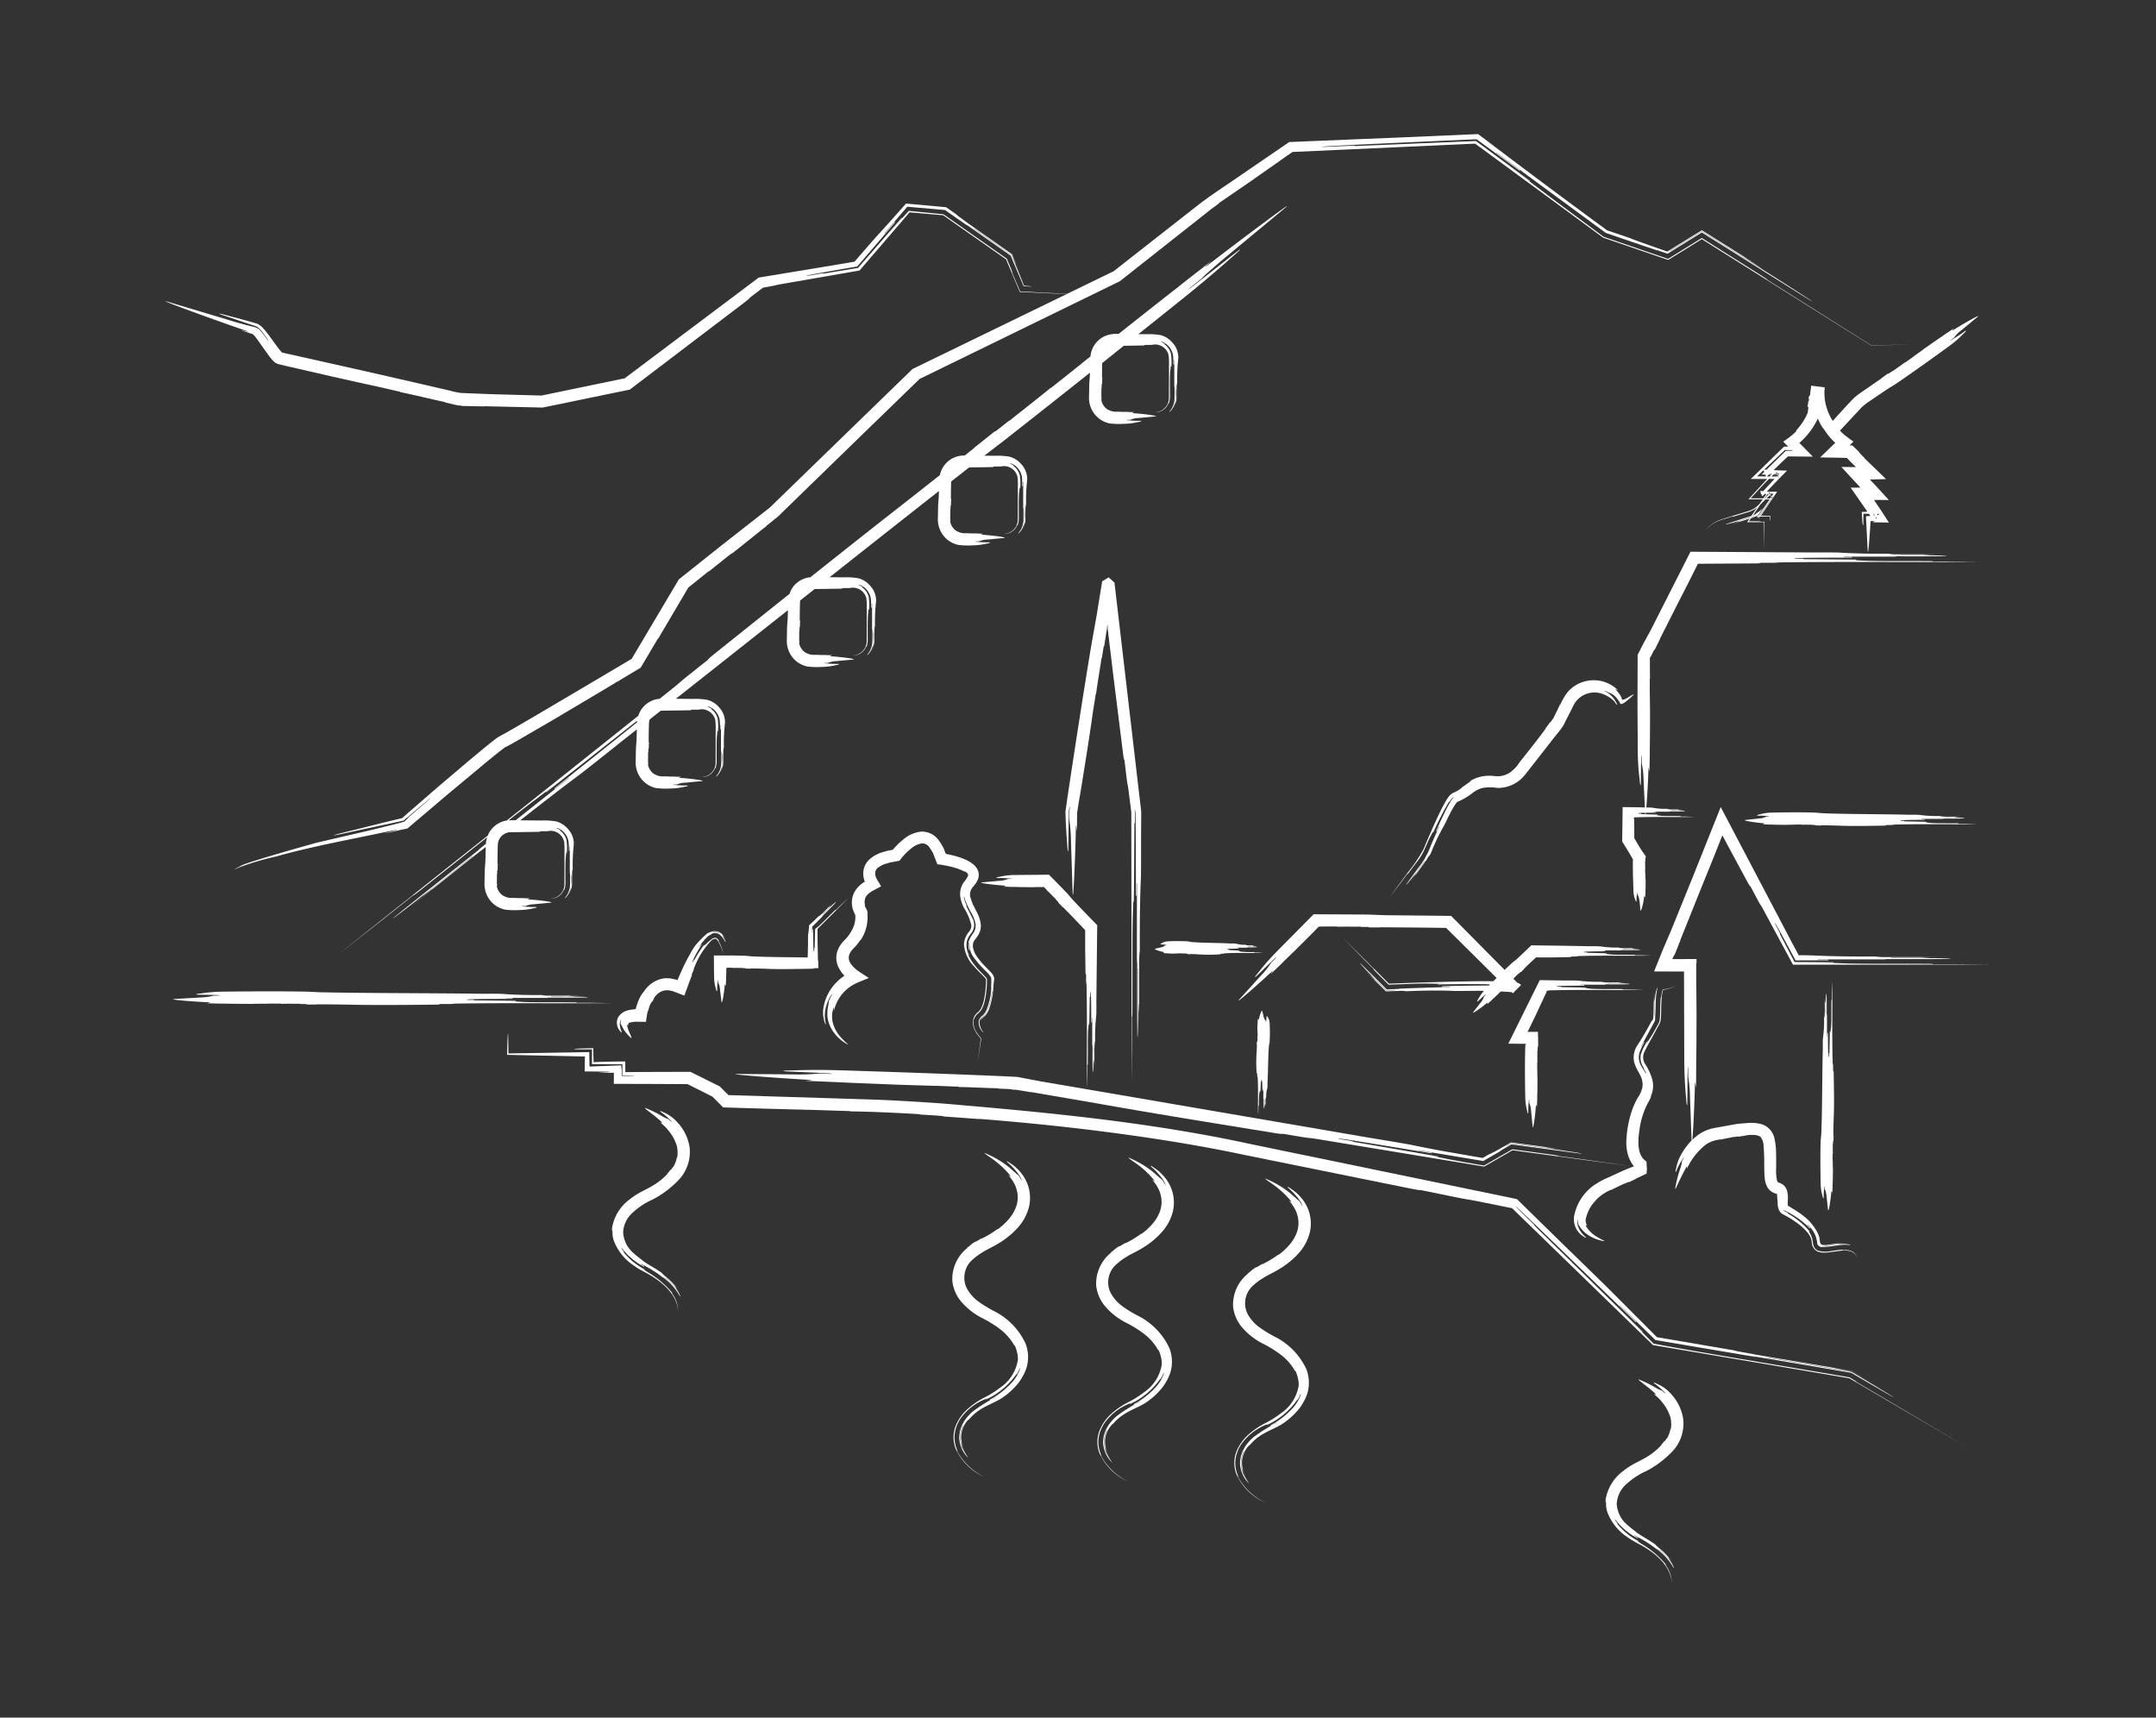 <?xml version="1.0" encoding="UTF-8"?>
<svg xmlns="http://www.w3.org/2000/svg" width="354" height="282" viewBox="0 0 354 282">
  <rect x="0" y="0" width="354" height="282" fill="#333333" stroke="none"/>
  <defs>
    <clipPath id="7bod0jtoaa">
      <path data-name="Rechteck 4139" style="fill:#fff" d="M0 0h299.668v237.973H0z"></path>
    </clipPath>
  </defs>
  <path data-name="Rechteck 4129" style="fill:transparent" d="M0 0h354v282H0z"></path>
  <g data-name="Gruppe 28438">
    <g data-name="Gruppe 28437" style="clip-path:url(#7bod0jtoaa)" transform="translate(27.166 22.014)">
      <path data-name="Pfad 19438" d="m89.9 10.623 2.424 1.7z" transform="translate(42.669 5.042)" style="fill:#fff"></path>
      <path data-name="Pfad 19439" d="m12.462 32.238 1.609.522c.326.112.279.083.349.156a4.125 4.125 0 0 1 .379.434c.538.69 1.053 1.483 1.811 2.513a12.624 12.624 0 0 0 .787 1.048 4.2 4.2 0 0 0 .609.606 2.334 2.334 0 0 0 .526.255l.382.09 1.619.376 6.917 1.59 4.928 1.1c.616.14.926.2 1.082.23s.161.013.164 0a.468.468 0 0 0-.013.049c1.246.232 3.694.841 4.934 1.1l-.013.049c2.471.51 4.921 1.119 7.386 1.654l-.01.049 1.691.388.363.086a2.108 2.108 0 0 0 .391.032 1.978 1.978 0 0 1 .217.019v.05c.672.015 1.578.032 2.361.05l1 .019a1.961 1.961 0 0 1 .411.029v-.05l9.594.218 3.162-.647c3.51-.726 7.249-1.5 11.144-2.3l18.39-13.976c1-.758 1.976-1.557.942-.838l2.545-1.926.112-.018c2.479-.42 1.227-.285 3.707-.706l12.028-2.087 8.215-9.557 5.514.482 10.328 7.237 2.255 5.351 7.693.358-25.311 12.3-23.436 22.755-7.517 5.885q-3.577 2.842-7.414 5.9l-6.9 11.624-.839 1.416-1.02.606-2.941 1.741-5.893 3.484-5.851 3.449-2.895 1.691c-.929.541-1.986 1.152-2.784 1.582a7.072 7.072 0 0 0-.9.55l-.681.523-1.284 1.037-2.488 2.066-4.767 4.039-5.053 4.384-1.093.969c-.01.009-.016.025-.031.028l-.021.007-.156.037-.664.158-2.4.58-4.67 1.165c-2.345.563-4.669 1.172-2.309.709l9.993-2.144.317-.068c.055-.021.122-.007.162-.053l.42-.357c.326-.276.641-.541.942-.8l1.61-1.351 1.1-.907a2.8 2.8 0 0 1 .422-.316s-.444.4-1.127.989-1.594 1.367-2.508 2.148a7.65 7.65 0 0 1-.771.782 11.192 11.192 0 0 1-1.1.308l-1.452.367c-2.041.509-4.377 1.071-5.55 1.326l-3.585.838-2.753.637-2.992.842c-4.033 1.162-8.1 2.346-9.16 2.824-1.6.823-1.587.857-.525.379a43.441 43.441 0 0 1 6.028-1.784c5.49-1.573 13.145-2.995 17.849-4 4.7-.975.028.124.044.2l3.151-.692.565-.121.441-.373.532-.451 1.04-.879 4.58-3.887 6.22-5.18c.863-.712 1.783-1.464 2.7-2.169l.341-.257a.39.39 0 0 0 .136-.115l.546-.264.4-.223 1.572-.889 5.559-3.229 8.264-4.909c1.01-.608 1.506-.907 1.8-1.087.254-.161.246-.171.24-.183l.027.044a743.1 743.1 0 0 1 1.864-1.132c.355-.212.727-.432 1.106-.659l.647-.385.261-.153a2.465 2.465 0 0 0 .161-.254l.224-.379 2.448-4.141.043.025 4.962-8.421 3.353-2.69.031.038 2.582-2.061c.7-.559 1.184-.919 1.184-.919l.032.04 3.523-2.815 1.5-1.2c.383-.3.63-.476.63-.476l-.031-.04 1.9-1.517c6.1-5.931 10.825-10.529 15.557-15.129l7.715-7.482L156.7 24.163l13.649-10.772 1.349-1.072 1.035-.742c.484-.354.469-.375-.535.283l5.935-4.071 5.887-4.132 1.04-.72 29.986-1.367 21.024 15.437 10.672 3.654 5.518-3.412 27.9 17.521 6.684-.289-6.676.258-17.124-10.8c.006-.01.016-.027-.23-.2s-.748-.5-1.765-1.144c-2.864-1.8-5.841-3.678-8.792-5.536l-5.537 3.428-10.576-3.626-8.323-6.184c-1.923-1.442-3.812-2.923-9.626-7.192l5.814 4.269.044-.062-8.88-6.553-19.9.824v-.075l-4.8.211c-3.847.028 12.168-.687 24.8-1.253l7.046 5.16.06-.081-3.879-2.846.029-.04 17.956 13.181 10.151 3.474-1.685-.578c0-.012.007-.024-.273-.13l-1.983-.695 3.936 1.348 5.636-3.484 17.353 10.872c2.047 1.256.053-.086-6.033-3.942l-11.319-7.115-5.242 3.246-.026-.042 5.269-3.254 9.309 5.844c2.05 1.258-4.03-2.623-1.985-1.365s4.048 2.523 6.127 3.821l-13.451-8.442c-1.98 1.222-3.9 2.407-5.677 3.508l-1.519-.525-3.111-1.109c-.4-.147-.746-.274-1.022-.377a1.851 1.851 0 0 1-.38-.165l-3.86-1.31c-8.011-5.885-14.691-10.879-19.723-14.71L215.523 0l-20.3.882 7.2-.316-17.908.742-7.525 5.146c-2.433 1.706-4.958 3.294-7.321 5.105l-13.993 10.965-7.653 3.719-7.689-.413-1.3-3.061c.012 0 .029-.012-.018-.164s-.156-.445-.4-1.026l-.469-1.124-10.4-7.292-5.416-.531-.251-.035c-.084.072-.63.672-1.2 1.306l-2.421 2.762 2.466-2.862-.058-.05-7.143 8.219-5.676.936-.012-.075-2.48.42c-1.5.146 2.844-.624 8.034-1.519l6.208-7.24c-.019-.018-.058-.05-.077-.066l-1.644 1.908-.037-.032 3.766-4.375 6.193.538 3.775 2.644-.143-.1c.007-.01.015-.021-.109-.118s-.378-.283-.892-.644l8.138 5.7 2.146 5.04.857.032c.425.013.563 0 .411-.019s-.646-.065-1.2-.108l-1.02-2.519-1.062-2.525-6.117-4.282.029-.041 6.121 4.3.588 1.377c.192.431.114.209-.034-.177-.161-.417-.37-.961-.485-1.256-.131-.1-.158-.128.015-.013l.086.19 1.513 3.529-1.578-3.734-7.183-5.043-1.393-1.025a3.672 3.672 0 0 1-.61-.5q-.858-.6-1.677-1.168c-2.362-.218-4.534-.417-6.575-.6a2813.92 2813.92 0 0 1-2.69 3.029l-2.181 2.4-1.422 1.61-2.159 2.5-2.321.4-13.42 2.215L75.4 40.1l-13.648 2.828-8.109-.22-5.033-.2a9.114 9.114 0 0 1-1.654-.327l-1.908-.444-3.94-.911-8.172-1.865c-2.752-.618-5.5-1.237-8.18-1.84l-3.949-.882q-.838-.188-1.659-.369l-.137-.142c-.081-.08-.175-.2-.265-.307l-.544-.714c-.739-1-1.379-1.963-2.193-2.862a3.926 3.926 0 0 0-.376-.361 2.653 2.653 0 0 0-.606-.363l-.754-.221-1.248-.351-2.437-.649c-1.214-.344-2.44-.639-1.261-.2l5.073 1.7.332.111a2.1 2.1 0 0 1 .435.211 3.648 3.648 0 0 1 .557.551c.28.341.5.65.686.911a5.406 5.406 0 0 1 .552.871s-.195-.245-.475-.63a13.633 13.633 0 0 0-1.131-1.4 3.2 3.2 0 0 0-.7-.327l-1.395-.351c-1.066-.283-2.278-.625-2.875-.821L.734 27.635c-3.613-1.1 7.034 2.777 11.791 4.411 2.377.83-.04.119-.063.192" style="fill:#fff"></path>
      <path data-name="Pfad 19440" d="M148.564 78.146c-.683.466-.3.311-.984.736a3.815 3.815 0 0 1-.636.333 2.245 2.245 0 0 0-.857.624 6.605 6.605 0 0 0-.422.6c-.237.385-.444.767-.644 1.147-.4.759-.752 1.522-1.106 2.286-.7 1.528-1.361 3.063-2 4.607a24.156 24.156 0 0 1-2.665 3.955l-2.948 4.024c1.054-1.382 1.87-2.4 2.881-3.807.021.016.06.046.32-.3l1.2-1.6a10.067 10.067 0 0 0 1.028-1.532c.518-1.006.925-2.116 1.239-2.662.2-.391.434-.761.972-1.955l-.532 1.2.069.031a46.73 46.73 0 0 1 2.588-5.077l.063.041a4.306 4.306 0 0 1 .571-.755c.234-.142.09-.012-.145.307a16.41 16.41 0 0 0-.826 1.426 62.458 62.458 0 0 0-1.777 3.791l.091.041.355-.793.046.021a124.357 124.357 0 0 0-1.467 3.383 10.21 10.21 0 0 1-1.457 2.647 7.158 7.158 0 0 0 .609-.883c.021.013.043.028.26-.357a19.589 19.589 0 0 1-1.616 2.324l-1.654 2.286c-.237.363.081.059.876-.972l2.067-2.79.041.029c-.518.7-1.312 1.73-1.809 2.442-.237.364.578-.653.341-.289-.26.349-.518.7-.756 1.062.77-1.065 1.8-2.415 2.569-3.529a3.894 3.894 0 0 1 .556-.786 35.874 35.874 0 0 1 2.218-4.688c.162-.261.669-1.376 1.184-2.361.19-.344.383-.684.588-1a5.087 5.087 0 0 1 .324-.453.344.344 0 0 1 .19-.142 11.155 11.155 0 0 0 2.318-1.352 4.429 4.429 0 0 1 1.92-.938 8.111 8.111 0 0 1 2.311.032A5.675 5.675 0 0 0 158 76.932a8.918 8.918 0 0 0 .88-1.023l1.5-1.914 2.911-3.732 1.11-1.38c.134-.193.262-.366.41-.608a4.228 4.228 0 0 0 .257-.5l.15-.289.609-1.187.613-1.224a4.56 4.56 0 0 1 .637-.976 3.858 3.858 0 0 1 3.971-1.113 5.13 5.13 0 0 1 2.066 1.206 3.511 3.511 0 0 1 .273.351.633.633 0 0 0 .22.257c.114.091.13.055-.019-.2a3.85 3.85 0 0 0-.273-.479 2.594 2.594 0 0 0-.227-.336 4.016 4.016 0 0 0-.615-.631c-.435-.376-.88-.58-.863-.621a2.1 2.1 0 0 1 .7.352c.037-.053.311.071.63.26a2.783 2.783 0 0 1 .718.686 3.281 3.281 0 0 1 .391.568c.087.112.117.357.344.31a1.551 1.551 0 0 0 .522-.251 10.429 10.429 0 0 0 1.311-1.122c.476-.454-.094-.093-.96.419a2.534 2.534 0 0 1-.484.218c-.13.059-.351.072-.354-.155a1.448 1.448 0 0 0-.074-.218.984.984 0 0 0-.046-.1l-.117-.2a5.032 5.032 0 0 0-.507-.671c-.712-.7.1-.111.143-.142a5.382 5.382 0 0 0-2.171-1.361s-.181-.068-.484-.159a5.994 5.994 0 0 0-1.219-.152 5.811 5.811 0 0 0-2.793.655 5.458 5.458 0 0 0-1.607 1.286c-.327.4-.305.416-.286.431l-.04-.029-.513.876c-.153.3-.308.6-.4.811a.436.436 0 0 1-.046-.022c-.342.8-.818 1.684-1.143 2.38l-.047-.019-.224.345c-.084.124-.149.2-.161.2l-.041-.029a11.555 11.555 0 0 1-.758 1.025l.041.029c-1.013 1.389-1.821 2.411-2.623 3.43l-1.7 2.148a5.626 5.626 0 0 1-1.739 1.759 3.788 3.788 0 0 1-2.259.469 7.037 7.037 0 0 0-1.746-.019 5.842 5.842 0 0 0-1.736.5c-.485.22-.894.557-.422.329a6 6 0 0 0-.64.419zm-2.147 4.17" transform="translate(64.688 28.855)" style="fill:#fff"></path>
      <path data-name="Pfad 19441" d="M176.6 42.554c-.2.066-.392.139-.6.187.155-.046.373-.112.6-.187" transform="translate(83.527 20.196)" style="fill:#fff"></path>
      <path data-name="Pfad 19442" d="m204.292 27.874-.029-.04c-.658.526-1.374.973-2.047 1.479l-.029-.04a5.4 5.4 0 0 1-.7.466l-.029-.041c-.358.223-1.017.751-1.047.709l.03.041c-1.339.926-2.384 1.647-3.465 2.393a9.913 9.913 0 0 0-1.18.939c-.347.338-.631.659-.957 1l-1.939 2.114-.516.581a8.676 8.676 0 0 1-1.315-3.611 8.531 8.531 0 0 1 0-1.9l-2.227-.276-.215 1.671a.766.766 0 0 0-.121-.021c.025.063-.05.1-.025.159-.025 0-.05.19-.05.285a.223.223 0 0 1 .025.127c0 .032.025.032.05.032h-.05c.05.031 0 .094.025.127h-.05c.05.063 0 .127.025.19h-.05c0 .031 0 .063-.025.063h-.05c-.025.031.025.094-.025.094h.05a1.163 1.163 0 0 1-.05.319 1.011 1.011 0 0 0-.056.441l.142.007c-.021.153-.04.3-.059.456l-.059.46v.016l-.077.18a7.838 7.838 0 0 1-.391.789 9.734 9.734 0 0 1-.988 1.45c-.354.423-.715.852-.292.484-.214.23-.335.351-.65.643a15.987 15.987 0 0 1-1.424 1.078l-.2.14c.422.432.655.652.827.81l-.692.006c-1.337 1.3-2.659 2.586-3.98 3.874L178.925 47h2.7l-1.8 1.951-1.286 1.395h2.344l-.493.72a4.037 4.037 0 0 1-1.727 1.168l-2.387.734c-.829.264-1.556.466-2.467.782a5.6 5.6 0 0 0-2.345 1.749 5.593 5.593 0 0 1 2.143-1.6 11.138 11.138 0 0 1 1.147-.379l1.141-.358c.007.024.022.072.426-.052l1.858-.563a4.787 4.787 0 0 0 1.541-.677 3.305 3.305 0 0 0 .27-.226l-.78 1.14-.162.236c-.1.038-.2.072-.3.106.1-.034.2-.055.295-.093l-.035.052c-.47.168-.967.3-1.448.456l-2.607.835c-.4.149.03.1 1.243-.251 1.016-.327 1.743-.518 2.673-.838l-.05.075c-.743.243-1.584.462-2.206.687-.4.147.829-.175.434-.028-.4.124-.807.248-1.2.4l2.011-.63.849-.262-.394.575h2.771l.024 4.511.058-4.592-.608.006c0-.025 0-.075-.611-.075h-.034l-1.3-.009.335-.488a5.67 5.67 0 0 0 .973-.406h.007l.058.111.009.016h.027l-.021-.037-.052-.1.013-.007.049.093.028.052h.035l-.043-.083-.037-.071h-.016l.012-.006v.006h.01l-.006-.012.139-.071.05-.074H180.294l-.109.159H180l.034.062.047.09.049.091.032.062.043-.062.063-.093h.06l-.065.093-.075.112.018.037c.037-.046.075-.1.116-.149.027-.034.049-.06.074-.094h.056l-.065.094-.146.215.012.021a16.091 16.091 0 0 0 .226-.33l1.547-.015.009.507c.018.445.058.293.09-.606l-1.544-.035.114-.165.609-.012h-.6l.423-.619 1.273-1.881h.066l-.029-.055c.1-.152.217-.317.317-.463l.056-.084.2-.288.243-.355h-.025l-.428-.005h-.635l-.363-.015-.019-.037-.024.035-.192-.01c.858-.926 1.668-1.781 2.384-2.507l.917-.926-1.345-.049c-.3-.01-.581-.024-.861-.037l.513-.487c.3-.292.613-.6.917-.889l.936-.879 2.244.024h.262l1.584.016-.877-.894-.428-.434-.7-.711c-.068-.083-.181-.167-.209-.243l.161-.121.257-.23a13.344 13.344 0 0 0 .957-1.022 11.89 11.89 0 0 0 1.534-2.359c.041-.094.077-.17.112-.248a9.994 9.994 0 0 0 .681 1.33c.127.208.293.382.431.581a11.838 11.838 0 0 0 .905 1.221c.087.1.195.209.3.317.167.173.327.336.419.42l.133.125a.8.8 0 0 1-.14.133l-.7.674-1.644 1.588 2.317.038 1.309.022.618.027.155.006c.022 0 .015 0 .024.006l.025.013.012.028v.013l.1.108.417.438c.29.285.6.588.9.88l-2.386-.007 1.747 1.89 1.377 1.491-1.6.01 1.19 1.708 1.56 2.235-.93.059c.037.5.06.848.06.848.052 1.191.152 1.684.2 1.04 0-.438.009-.994.015-1.61l.9.01c.084.116.168.237.251.348a28.83 28.83 0 0 1-.733.06c.01.267.016.435.021.535.019.394.068 1.345.118 2.322l.133 2.629c.035.832.131.155.233-1.059.049-.681.1-1.414.152-2.1l.065-1.094.052-.457.338.028c.721.05-.09.125.066.2l.08-.006h.307l.584.01 1.618.028-.9-1.389c-.3-.466-.574-.9-1-1.5l-.543-.826h.288l2.144.01-1.454-1.585-.485-.529-1.177-1.253c.152 0 .3-.006.435-.01l2.225-.053-1.579-1.528-2-1.927a.408.408 0 0 1 .034-.037 11.554 11.554 0 0 1-.861-.866l.035-.035-.41-.407c-.255-.242-.523-.5-.761-.725h-.46l.641-.636a19.437 19.437 0 0 1-1.6-1.208l-.186-.162-.078-.078-.156-.153-.189-.2 3.6-3.863a10.887 10.887 0 0 1 .882-.712l1.079-.737 2.125-1.436 1.433-.892c2.791-1.885 6.215-4.341 8.935-6.329a16.281 16.281 0 0 0 2.231-1.951c.316-.285.6-.61.229-.408a24.7 24.7 0 0 1-2.479 1.6 5.357 5.357 0 0 1 .672-.507 5.523 5.523 0 0 1 1.2-1.219l2.606-2.154c.987-.792-2.325 1.091-3.743 2-.717.447-.074-.1-.116-.164-.674.507-1.062.69-1.734 1.2 0 0-.529.344-1.18.793s-1.429 1-1.942 1.355c0 0-.329.264-1.36.994-.344.245-.329.265-.314.285l-.03-.04c-.316.285-1.032.73-1.361.994m-19.72 14.315h.019l.03.075h1.081l.012.01.077.075c-.242.016-.619.028-1.138.038l-3.159 3.1-.255-.016c-.04 0-.084 0-.124-.006 1.172-1.109 2.387-2.261 3.458-3.272m-3.6 4.387-1.02-.01.734-.7.327-.31.115.283-.24.236-.211.206h.628l.121.3h-.454m.594 0 .317-.3h.4l-.283.307h-.434m1.536.1-.015.016h-.056a54.418 54.418 0 0 0-.813-.012zm-4.05 6.6.05-.074c.109-.038.206-.069.321-.112l.021.046c-.121.049-.26.093-.392.14m.2-.292.041-.059a2.758 2.758 0 0 0 .428-.209c.007.01.027.021.118-.022a4.345 4.345 0 0 1-.587.29m1.034-.143h-.1l.742-1.084a5.228 5.228 0 0 1-1.615 1.141l.019-.028 1.146-1.668.355-.366c.178-.18.342-.345.493-.493h.678l-.7 1.022-1 1.466v.007zm.264.164-.006.01h-.04c.1-.128.156-.186.046-.01m-.128.01h-.06l.111-.162h.06l-.111.164m.27-.4-.15.22h-.06l.127-.186 1.374-2.008.2-.3h.06l-.043.062-1.513 2.212m1.211-3.495.109.208.044.084h.581l-.1.145-.23.336.08.152.1-.153.041.029-.119.174.028.053.019.035h-.083l-.012-.021-.013.021h-.06l.047-.071-.08-.152c-.05.072-.1.149-.152.223h-.608c.075-.071.156-.15.221-.209.111-.1.234-.214.376-.341l.125.237.022.043.027.049.047-.068-.027-.05-.022-.043-.116-.218.086-.077h-.125l-.022-.043H182l.024.043h-.177c-.212.224-.423.451-.636.677h-.035l.465-.677.029-.043h.33l-.021-.041h-.277.273l-.015-.028-.1-.195.047-.069M180.97 49l-.029-.009h-.5l.155.351.018.043-.075.083h.112l.018.043.155.349c.114-.125.214-.229.326-.349l.038-.043h.3l-.029.043-.463.675H178.9l1.048-1.13a90.895 90.895 0 0 1 1.961-2.059h.91zm2.421-2.3-.01-.025h.128l.012.028h-.13m-.19-.83.111.251h.307l-.066.072-.142.153.111.252h-.034l-.1-.227-.009.009.1.218h-.128l-.055-.122-.111.121h-.058l-.805-.007.319-.313h.441v-.1h-.336l.009-.009a.581.581 0 0 0 .043-.043h.344l-.059-.136.007.007.084-.09.1.218h.012l-.1-.227.022-.024m-.077-.071.012.027-.087.094-.015-.034.09-.087m-.693.321-.04.043-.006.009H182l.009-.009.044-.043zm16.607 6.6h.069c.053.074.114.159.186.264h-.03l-.07.01a7.603 7.603 0 0 1-.164-.276m.954.012-.068.128a.753.753 0 0 1-.171.05l-.122.022.06-.114.047-.09h.254m-.435.824c-.052-.078-.094-.146-.14-.218l.041-.08.01-.019.013.019.131.192z" transform="translate(81.377 9.619)" style="fill:#fff"></path>
      <path data-name="Pfad 19443" d="M72.95 97.383c-2.112-.025-3.7-.075-5.805-.05 0-.025 0-.075-.528-.075-3.167-.025-6.861.025-8.444-.077-.529-.025-1.056-.1-2.64-.1h1.584v-.075c-2.112-.025-4.751-.05-6.863-.075v-.077H49.2c-1.056-.175 4.75-.15 7.389-.175v-.1h-1.056v-.05h6.86c0-.025 0-.05-.528-.05 2.112 0 4.751.025 6.861-.025.528-.025 0-.1-1.582-.127h-4.223v-.05c1.056 0 2.64.025 3.7 0 .528-.025-1.056-.075-.529-.1.529 0 1.057 0 1.587-.025-1.587 0-3.7.025-5.281 0a4.342 4.342 0 0 1-1.056-.1c-2.637.025-4.748-.052-6.332-.177-.4-.038-1.992-.032-3.431-.028-8.892-.122-18.289-.075-26.652-.249l-2.112-.1c-4.22-.077-9.5-.05-13.72 0a25.521 25.521 0 0 0-3.7.3c-.528.05-1.056.15-.528.2 1.056.025 3.692.025 3.692.127a8.481 8.481 0 0 1-1.054.025 8.456 8.456 0 0 1-2.11.3c-.528.05-3.7.2-4.223.252-1.584.075 3.167.453 5.278.529 1.056.05 0 .125 0 .2 1.056-.025 1.584.05 2.641.025 0 .025 3.164.05 4.748.05 0 0 .528-.025 2.11-.025.528 0 .528-.025.528-.05v.05c.529-.05 1.585 0 2.113-.025v.05c1.054-.05 2.11 0 3.164-.025v.052a8.5 8.5 0 0 1 1.056.025v.05c.528.025 1.584-.025 1.584.025v-.05c2.112 0 3.7.025 5.278.05 4.222.1 9.5.05 14.251 0 .526 0 1.054-.05.526-.1h1.584c1.056 0 .528-.077 1.582-.077 8.446-.125 16.892 0 25.335-.075" transform="translate(.406 45.299)" style="fill:#fff"></path>
      <path data-name="Pfad 19444" d="m181.364 136.885 1.3.22z" transform="translate(86.075 64.965)" style="fill:#fff"></path>
      <path data-name="Pfad 19445" d="m259.455 157.208-.364-.237-.613-.373-.329-.058c-11.368-1.943-24.639-4.132-30.306-5.191l-1.544-.285-2.289-2.3-3.681-3.622 4.133 4.024c.016-.018.052-.053.052-.053l-17.847-17.489.052-.055-2.752-2.679c-2.629-2.808 12.5 11.959 19.4 18.646l.071-.072-2.756-2.684.035-.035 5.882 5.727 21.342 3.6-4.834-.817c0-.012 0-.024-.232-.074l-1.653-.295 17.527 2.96 6.257 3.645c1.668.951.05-.087-4.9-3.027l-1.3-.764-13.765-2.323.007-.05 13.268 2.238c1.9.295-3.779-.714-1.882-.419l2.424.407 2.995 1.733-2.988-1.753-15.693-2.65-2.6-.481a8.564 8.564 0 0 1-1.175-.258L226.839 150l-7.043-7.06c-1.009-1.035-5.171-5.084-8.93-8.737l-7.019-6.88-43.762-9.041c-14.475-3.139-28.946-4.72-42.634-5.96l-7.677-.672c-2.729-.2-5.58-.38-8.516-.532-2.955-.145-5.944-.209-8.991-.317l-17.877-.549-1.426-1.42-4.816-2.4-7.186.021-2.339.016-1.065.012-.088.016-.007-.034v.369-.227l-.018-1.882q-1.281.015-2.485.034l-1.342.035-1.094.037-.242.034c-.049.248-.084-2-.084-1.8l-.009-.516-2.036.046-.9.053c-.4.035-.354.071.553.094l2.178.009c0 .737-.006 1.559-.009 2.418 1.649.009 3.43.016 5 .024 0 .652-.01 1.267-.015 1.823l1.36.029a4.184 4.184 0 0 1 .718.041s-.292.016-.761.019l-1.413.006v-1.032a3.537 3.537 0 0 1-.066-.709l-5.223.2-.035-2.032v-.338l-13.27.214-.034-2.109c-.015-1.147-.041-1.382-.075-.961l-.056 1.09c-.019.63-.04 1.373-.063 2.209l12.777.279-.019.631c0 .625-.01 1.231-.016 1.814l2.381.021c3.846.05 0 .125 0 .2h2.412v.047l-.009 1.775 5.4.01 6.708.035 4.083 2.053c.6.6 1.194 1.2 1.761 1.765l3.52.111 7.68.215 1.683.037c.24 0 .24-.015.24-.027v.05c1.926.009 5.766.18 7.69.215v.05c3.844.055 7.658.24 11.49.465v.05l2.632.167c.717.05 1.191.1 1.191.1v.052c.987.069 2.4.171 3.589.257l1.525.115a4.35 4.35 0 0 1 .625.069v-.05a417.08 417.08 0 0 1 19.078 1.907c7.606.954 16.132 2.2 24.784 4.051l26.136 5.294c1.882.385 3.773.721 1.9.288l5.651 1.156c3.763.77 1.9.311 5.661 1.081l4.464.9 23.131 22.47 32.241 5.45 19.364 11.35-18.2-10.753c.006-.01.013-.024-.136-.13M55.574 106.694V106.587z" transform="translate(18.051 47.53)" style="fill:#fff"></path>
      <path data-name="Pfad 19446" d="M63 94.666a13.429 13.429 0 0 1 2.681-4.291 1.349 1.349 0 0 1 .69-.389c.1 0 .229.046.441.3a7.231 7.231 0 0 1 .917 2.168 6.083 6.083 0 0 0-.762-2.072c.021-.012.063-.047-.035-.19-.354-.414-.518-.444-.944-.237a6.318 6.318 0 0 0-1.009.841 3.347 3.347 0 0 0-.717.8c.119-.184.246-.36.375-.532l-.06-.046a18.034 18.034 0 0 0-1.556 2.417l-.068-.035-.2.4c-.367.323.765-1.89 1.432-2.8-.019-.015-.06-.043-.081-.058l-.257.372-.043-.028a8.625 8.625 0 0 1 1.217-1.5 2.486 2.486 0 0 1 1.19-.665 1.275 1.275 0 0 0-.339.088c-.009-.024-.018-.049-.233.053a1.338 1.338 0 0 1 1.476.035 3.324 3.324 0 0 1 .923 1.187c.1.2.133-.052-.234-.678a1.618 1.618 0 0 0-1.756-.863l-.018-.043a1.415 1.415 0 0 1 .961.1 2.543 2.543 0 0 1 .708.582c.2.178-.3-.434-.1-.26a5.31 5.31 0 0 1 .484.606 2.659 2.659 0 0 0-.908-.97 1.686 1.686 0 0 0-1.447-.091c-.271.081-.5.211-.528.173a16.231 16.231 0 0 0-2.076 2.087 12.616 12.616 0 0 0-1.065 1.814l.327-.615a28.95 28.95 0 0 0-1.34 2.575l-.591 1.332-.246.575-.186-.081a.415.415 0 0 0-.161-.052l-.435-.091a3.065 3.065 0 0 0-.892-.1 3.151 3.151 0 0 0-.922.087 4.8 4.8 0 0 0-2.842 1.988 8.293 8.293 0 0 0-.612.854 9.685 9.685 0 0 0-.615 1.466l-.122.392c-.028.1-.091.352-.075.285l-.736.078a4.622 4.622 0 0 0-.964.252 2.784 2.784 0 0 0-1.01.767 1.831 1.831 0 0 0-.369 1.133 2.045 2.045 0 0 0 .165.805 2.39 2.39 0 0 0 .323.51c.156.234.361.414.293.159a3.261 3.261 0 0 1-.3-1.122c-.038-.484.18-.876.23-.838a2.722 2.722 0 0 0-.119.608c.047.059.392.756.5.941a6.478 6.478 0 0 0 1.186 1.38c.49.47-.588-1.327-.58-2.01.015-.282.122-.022.2-.047-.065-.268.015-.233.043-.333.01.007.038-.031.23-.094a4.772 4.772 0 0 1 .979-.125l1.61.018h.012c.062-.4.041-.426.019-.447l.044.043a9.777 9.777 0 0 1 .255-1.417l.049.013a6.56 6.56 0 0 1 .38-1.172l.047.021c.081-.184.159-.37.184-.357a.433.433 0 0 0 .046.022c.116-.156.252-.525.3-.494l-.043-.027a2.8 2.8 0 0 1 1.224-1.165 2.443 2.443 0 0 1 1.181-.2c.254.05.417.069.77.161l1.848.712c.254-.7.515-1.411.779-2.137l.4-1.041c.087-.2.131-.425 0-.242l.27-.608c.183-.4.024-.232.211-.633" transform="translate(23.856 42.118)" style="fill:#fff"></path>
      <path data-name="Pfad 19447" d="M61.619 89.062a.843.843 0 0 0-.484-.062 1.142 1.142 0 0 1 .484.065" transform="translate(29.014 42.234)" style="fill:#fff"></path>
      <path data-name="Pfad 19448" d="M65.749 96.53v.05a2.011 2.011 0 0 1 .512.025v.05a5.48 5.48 0 0 1 .77.027v-.052c1.025 0 1.793.025 2.561.052a64.24 64.24 0 0 0 3.364.056l3.919-.056c.507 0 .954-.052.441-.1h.9v-.531c0-.953-.077-.516-.077-1.433l-.047-2.44c0-.693-.007-1.365-.012-2.041l2.426-2.412 2.642-2.679c-.742.706-1.321 1.215-2.028 1.957-.018-.018-.053-.053-.234.128-1.087 1.05-2.381 2.415-2.909 2.8l-.162.094a2.177 2.177 0 0 0-.053.693v-.628l-.075-.021-.075 3.212h-.075v.512c-.177.515-.152-2.311-.177-3.582h-.1v.512h-.052v-.945l1.712-1.711c-.018-.018-.035-.035-.217.145.726-.724 1.649-1.613 2.337-2.373.164-.2-.071-.071-.631.454l-1.451 1.45-.035-.035c.363-.363.925-.888 1.268-1.268.164-.2-.416.308-.252.109.181-.181.363-.363.526-.562-.544.544-1.25 1.287-1.812 1.814-.2.162-.4.326-.434.29l-.712.709c-.233.218-.5.463-.82.762a10.275 10.275 0 0 1-.134 1.417c-.038.193-.032.966-.028 1.665l-.034 1.417-.015.543-.013.23-.485-.018L74.7 94.8l-2.532-.029a177.833 177.833 0 0 1-4.885-.125l-1.026-.1-1.978-.046h-3.213l.018 2.446c.009.423.018.843.025 1.256a6.31 6.31 0 0 0 .3 1.793c.05.257.15.513.2.257a9.166 9.166 0 0 1 .127-1.793 2.027 2.027 0 0 1 .025.513c.1 0 .3.768.3 1.023.047.394.2 1.659.252 2.051.075.768.453-1.538.528-2.563.05-.512.127 0 .2 0-.025-.512.05-.768.025-1.281 0 0 .025-.383.035-.864 0-.257.01-.544.015-.734l-.013-.06a.607.607 0 0 1 .127-.01c.046 0 .044-.025.043-.05v.05c-.044-.025.252-.025.414-.022.193 0 .385.009.513 0v.05c.512-.05 1.025 0 1.537-.025" transform="translate(28.982 40.361)" style="fill:#fff"></path>
      <path data-name="Pfad 19449" d="M91.925 95.87a11.427 11.427 0 0 1-.274 1.385 10.272 10.272 0 0 0 .274-1.385" transform="translate(43.497 45.5)" style="fill:#fff"></path>
      <path data-name="Pfad 19450" d="M99.156 108.6a.76.76 0 0 0-.04.14 1.015 1.015 0 0 1 .345-.453 3.637 3.637 0 0 0 1.076-1.616 13.1 13.1 0 0 0 .643-3.393 13.544 13.544 0 0 1 .147-1.4 1.369 1.369 0 0 0-.305-.82 5.082 5.082 0 0 0-.45-.509c-.276-.285-.544-.562-.81-.833a12.082 12.082 0 0 1-1.3-1.572c-.711-1.051-.817-2.05-.382-2.623.115-.131.152-.2.522-.714a2.89 2.89 0 0 0 .515-1.932 5.413 5.413 0 0 0-.544-1.78l.05.1c-.019-.041-.04-.078-.059-.119a25.716 25.716 0 0 0-.215-.439 8.962 8.962 0 0 1-.973-2.355 1.772 1.772 0 0 1 .2-1.161 5.289 5.289 0 0 1 .389-.534 3.8 3.8 0 0 0 .619-.919 2.091 2.091 0 0 0 .168-1.314 3.07 3.07 0 0 0-.261-.636 6.445 6.445 0 0 0-.38-.482 5.717 5.717 0 0 0-1.711-1.064 13.859 13.859 0 0 0-1.74-.572l-.874-.2-.417-.081-.324-.858a8.869 8.869 0 0 0-.779-1.3 3.388 3.388 0 0 0-2.966-1.492 5.348 5.348 0 0 0-2.84 1.239 12.2 12.2 0 0 0-1.066.947l-.479.513-.249.286-.672.124c-.341.059-.686.184-1.026.276a5.614 5.614 0 0 0-2.01 1.074 3.136 3.136 0 0 0-1.134 2.321 3.685 3.685 0 0 0 .19 1.246 1.034 1.034 0 0 0 .075.195 2.2 2.2 0 0 0-.209.117 4.712 4.712 0 0 0-.979.851 3.667 3.667 0 0 0-.852 1.6 3.823 3.823 0 0 0 .03 1.827 4.436 4.436 0 0 0 .419 1.017V91.3c-.009-.055.03.229.028.383a3.555 3.555 0 0 1-.034.568 4.775 4.775 0 0 1-.314 1.159 6.905 6.905 0 0 1-1.52 2.166 4.526 4.526 0 0 0-1.093 1.756 3.521 3.521 0 0 0 .044 2.252 5.017 5.017 0 0 0 1.071 1.681c.069.071.029.025.055.044l-.006.01-.428.314a8.438 8.438 0 0 0-1.588 1.607 7.548 7.548 0 0 0-1.447 3.483 4.535 4.535 0 0 0 .05 1.575c.125.784.49 1.454.317.724a5.463 5.463 0 0 1 .248-3.1 5.178 5.178 0 0 1 .922-1.715s-.075.161-.2.391-.277.55-.426.869a9.11 9.11 0 0 1-.177 1.135 6.337 6.337 0 0 0-.03 1.638 5.469 5.469 0 0 0 1.059 2.458 7.03 7.03 0 0 0 1.952 1.762c.9.466-.022-.032-.985-1.19a5.813 5.813 0 0 1-1.146-2.128 4.32 4.32 0 0 1-.035-2.112c.319-1.115.122.037.2.04a6.775 6.775 0 0 1 1.259-2.631 7.105 7.105 0 0 1 .793-.824c.122-.118.27-.227.417-.348l.239-.171.143-.1.268-.158c.7-.408 1.846-.81 2.6-1.146-.64-.413-1.342-.851-1.889-1.239a7.685 7.685 0 0 1-.65-.582 2.55 2.55 0 0 1-.229-.268 1.788 1.788 0 0 1-.261-.366 1.555 1.555 0 0 1-.2-1.281c.125-.407.2-.419.147-.434l.043.027a1.143 1.143 0 0 1 .251-.382c.1-.13.246-.295.456-.512a6.907 6.907 0 0 0 .919-1.16l.043.028a6.669 6.669 0 0 0 1.132-4.437l.05-.007a3.626 3.626 0 0 0-.1-.479c-.052-.1-.1-.2-.149-.3a1.348 1.348 0 0 1-.232-.6l.049-.013c-.17-.462.019-1.2.111-1.178l-.044-.024a2.335 2.335 0 0 1 .665-.756l.227-.156a4.767 4.767 0 0 1 .58-.335l1.1-.593-.538-.9a3.132 3.132 0 0 1-.361-.745 1.625 1.625 0 0 1-.068-.593 1.147 1.147 0 0 1 .516-.858 4.1 4.1 0 0 1 1.3-.633c.274-.066.531-.167.826-.217l1.342-.252.391-.5.233-.274.394-.425a10.782 10.782 0 0 1 .855-.773 3.687 3.687 0 0 1 1.77-.869 1.417 1.417 0 0 1 1.318.72 7.046 7.046 0 0 1 .569.923l.686 1.775a18.83 18.83 0 0 1 2.324.425 10.082 10.082 0 0 1 1.548.506c.529.229.942.478.538.161.493.274.7.6.65.661a.954.954 0 0 1-.156.41 4.7 4.7 0 0 1-.593.841 3.391 3.391 0 0 0-.556 2.207 5.768 5.768 0 0 0 .612 1.944 9.213 9.213 0 0 1 1.215 2.87 1.571 1.571 0 0 1-.369 1.045 3.474 3.474 0 0 0-.835 2.066 5.646 5.646 0 0 0 1.659 3.636c.4.467.824.9 1.23 1.308.2.2.407.41.568.594a1.052 1.052 0 0 1 .131.158.188.188 0 0 1 .024.106 16.77 16.77 0 0 1-.31 3.218 6.2 6.2 0 0 1-.47 1.442 2.517 2.517 0 0 1-.349.516l-.252.232a2.1 2.1 0 0 0-.759 1.883 3.092 3.092 0 0 0 .361 1.115 5.1 5.1 0 0 0 .562.855l.285.341.08.08-.522 3.821c.217-1.393.407-2.623.6-3.844-.068-.072-.05-.049-.285-.326a6.586 6.586 0 0 1-.5-.7 2.878 2.878 0 0 1-.47-2.07c.012 0 .029.006.087-.118a2.263 2.263 0 0 1 .487-.756 6.236 6.236 0 0 0 .515-.49 2.708 2.708 0 0 0 .326-.51 6.03 6.03 0 0 0 .438-1.32 15.656 15.656 0 0 0 .327-2.864c.006-.6.066-.615-.146-.829-.249-.291-.562-.6-.83-.877a13.549 13.549 0 0 1-1.315-1.539 7.841 7.841 0 0 1-.655-1.079A5.736 5.736 0 0 1 96.767 97a4.557 4.557 0 0 0 .358.963l.068-.034a3.3 3.3 0 0 1-.338-2.337 5.08 5.08 0 0 1 .243-.6l.364-.526a2.241 2.241 0 0 0 .2-2.727c-.283-.64-.641-1.258-.925-1.89l.068-.031a5.276 5.276 0 0 1-.448-1.333c-.028-.36.044-.136.195.423a17.2 17.2 0 0 0 1.106 2.269 5.91 5.91 0 0 1 .575 1.5 2.169 2.169 0 0 1-.276 1.566 5.127 5.127 0 0 0-.82 1.451 2.663 2.663 0 0 0 .086 1.454l.1-.029a2.7 2.7 0 0 1-.1-1.323l.05.012a3.608 3.608 0 0 0 .808 2.668 17.482 17.482 0 0 0 1.837 2.07 4.774 4.774 0 0 1 .9 1.065 7.6 7.6 0 0 1 0 1.407c-.025.42-.063.848-.118 1.278.052-.4.093-.78.1-1.05.016 0 .037-.012.058-.234a11.311 11.311 0 0 1-.758 3.852 3.228 3.228 0 0 1-.63.961 1.948 1.948 0 0 0-.667.811 2.207 2.207 0 0 0 .577 1.849c.209.254.227.234.052-.037a2.577 2.577 0 0 1-.515-1.687c.093-.4.445-.581.8-.976a4.012 4.012 0 0 0 .659-1.178 10.936 10.936 0 0 0 .566-2.672h.05a11.839 11.839 0 0 1-.463 2.352 5.586 5.586 0 0 1-.535 1.187 3.01 3.01 0 0 1-.4.5l-.379.358c-.164.192 0 .034.251-.162.323-.237.54-.55.321-.236-.307.326-.556.459-.639.655M97.722 89.4l.5.994a9.64 9.64 0 0 1-.5-.994" transform="translate(34.751 36.856)" style="fill:#fff"></path>
      <path data-name="Pfad 19451" d="M107.733 88.545c-.6-.625-1.2-1.258-1.827-1.92l-.916-1.06-1.306-1.357-1.731-1.747-5.668.047a11.391 11.391 0 0 0-2.448.3c-.349.05-.7.152-.349.2a17.222 17.222 0 0 1 2.445.125 3.722 3.722 0 0 1-.7.025 3.858 3.858 0 0 1-1.4.3l-2.793.252c-1.05.077 2.094.454 3.492.529.7.05 0 .125 0 .2.7-.025 1.048.05 1.749.025 0 0 .522.025 1.177.034l1.964.016s.349-.025 1.4-.025h.2a.1.1 0 0 0 .021-.012.051.051 0 0 0 .015-.034l-.007.05a.137.137 0 0 1 .068-.022l.043.04.1.109c.134.139.261.267.361.354l-.035.035c.528.459.988.988 1.5 1.464l-.037.035a3.738 3.738 0 0 1 .476.512l-.035.035a10.32 10.32 0 0 1 .724.759l.035-.035c.988.988 1.711 1.747 2.433 2.505l.749.792.392.408.078.084V94.7c.018 1.194.035 2.426.049 3.617 0 .349.053.7.1.349v1.048c0 .7.075.348.075 1.047.127 5.59 0 11.18.077 16.769.025-1.4.075-2.445.05-3.841.025 0 .077 0 .077-.349.024-2.1-.025-4.543.074-5.59a14 14 0 0 0 .1-1.747v1.048h.077l.077-4.542h.074v-.7c.177-.7.152 3.145.177 4.891h.1v-.7h.05v4.542c.027 0 .05 0 .05-.349 0 1.4-.024 3.145.025 4.542.027.349.1 0 .127-1.047v-2.8h.052c0 .7-.025 1.746 0 2.446.024.349.074-.7.1-.351 0 .351 0 .7.024 1.05 0-1.05-.024-2.446 0-3.495.027-.349.052-.7.1-.7a32.284 32.284 0 0 1 .174-4.192c.04-.268.034-1.373.029-2.345.047-4.359.091-8.416.139-12.549-.712-.734-1.427-1.467-2.151-2.213" transform="translate(43.109 39.136)" style="fill:#fff"></path>
      <path data-name="Pfad 19452" d="M108.262 50.229a11.668 11.668 0 0 0-.979-.874 6.284 6.284 0 0 1-1.034.619c-.313 1.918-.616 3.793-.92 5.66l-.841 4.7c-1.306 7.836-2.824 17.658-4 25.516l-.273 1.933c.038 1.665.106 2.819.165 3.751l.106 1.414c.05 1 .15 1.989.2 1l.065-6.121a4.112 4.112 0 0 1 .2-.892 8.221 8.221 0 0 1-.118.9v1.144a29.19 29.19 0 0 1 .3 3.973l.252 7.951c.075 2.982.454-5.962.529-9.934.05-1.989.125 0 .2 0-.015-1.234.009-2.2.024-3.032l.282-1.78s.257-1.467.554-3.3.647-4.049.882-5.518l.591-3.93c.153-.982.13-.985.1-.989l.049.007c.1-.991.463-2.946.593-3.933l.05.007c.258-1.969.615-3.924.9-5.89l.05.007.215-1.349a4.315 4.315 0 0 1 .118-.609l.05.007.292-1.84a8.423 8.423 0 0 1 .195-1.1l-.05-.007.077-.42c.022-.1.04-.153.052-.158l.007.195v.206l-.007.106v.01l.035.3.175 1.494c.242 2.005.49 4.06.739 6.137.518 4.139 1.044 8.367 1.548 12.4.118.985.286 1.966.218.973l.355 2.96c.237 1.973.195.978.432 2.949l.388 3.047.055 44.52c.025-3.976.075-6.957.05-10.928.025 0 .075 0 .075-.994.025-5.963-.025-12.917.077-15.9.025-1 .1-1.986.1-4.969v2.983h.075c.024-3.98.053-8.942.075-12.92h.077v-1.826l-.016-.124c-.012-.385.027-.282.1.118.088 1.787.075 9.74.1 13.759h.1v-1.989h.05v12.915c.025 0 .05 0 .05-.992 0 3.976-.025 8.945.025 12.917.025.992.1 0 .125-2.979v-7.951h.052v6.957c.025.994.075-1.989.1-1 .007.973.016 1.9.025 2.986v-9.942a15.137 15.137 0 0 1 .1-1.986c-.025-4.965.05-8.939.177-11.921.038-.746.032-3.741.028-6.448l.028-4.387-4.393-37.592" transform="translate(47.56 23.424)" style="fill:#fff"></path>
      <path data-name="Pfad 19453" d="M121.69 91.863c2.081-.125 4.16 0 6.239-.075a13.622 13.622 0 0 0-1.429-.05c0-.025 0-.077-.131-.077a15.861 15.861 0 0 1-2.079-.075 2.063 2.063 0 0 0-.65-.1h.391v-.076c-.521-.027-1.171-.052-1.69-.077v-.075h-.26c-.261-.177 1.169-.152 1.82-.177v-.1h-.261v-.05h1.69c0-.025 0-.05-.13-.05.521 0 1.169.025 1.69-.025.13-.025 0-.1-.389-.127h-1.041v-.05c.261 0 .65.025.91 0 .131-.025-.26-.075-.13-.1a2.047 2.047 0 0 0 .391-.025c-.391 0-.91.025-1.3 0-.13-.025-.26-.052-.26-.1a4.577 4.577 0 0 1-1.56-.175 4.394 4.394 0 0 0-.854-.028c-2.188-.121-4.5-.075-6.555-.249l-.521-.1a30.373 30.373 0 0 0-3.378 0 1.9 1.9 0 0 0-.91.3c-.13.052-.26.152-.13.2.26.025.91.025.91.127 0 .025-.13.025-.261.025 0 .1-.389.3-.519.3-.13.05-.91.2-1.04.251-.391.077.78.454 1.3.529.26.05 0 .127 0 .2.26-.025.391.05.65.025a10.273 10.273 0 0 0 1.169.05 3.3 3.3 0 0 1 .521-.025c.13 0 .13-.025.13-.05v.05a3.612 3.612 0 0 1 .521-.025v.05c.26-.05.519 0 .779-.025v.05c.13 0 .26 0 .26.025v.052c.131.025.391-.027.391.025v-.052c.521 0 .91.027 1.3.052a27.3 27.3 0 0 0 3.51 0c.13 0 .26-.052.13-.1h.391c.26 0 .13-.075.389-.075" transform="translate(52.289 42.642)" style="fill:#fff"></path>
      <path data-name="Pfad 19454" d="M150.962 94.754c.025-.028.018-.021 0 0z" transform="translate(71.646 44.961)" style="fill:#fff"></path>
      <path data-name="Pfad 19455" d="M136.007 95.231c.652-.028 1.293-.049 1.941-.075v-.006z" transform="translate(64.549 45.158)" style="fill:#fff"></path>
      <path data-name="Pfad 19456" d="m140.887 86.912-9.067-.046c-2.1 2.119-4.2 4.242-6.095 6.159a38.067 38.067 0 0 0-2.986 3.414c-.422.494-.807 1.022-.316.6.933-.9 3.218-3.181 3.288-3.11a1.857 1.857 0 0 1-.27.3l-.625.631a12.559 12.559 0 0 1-1.616 2.04l-3.479 3.835c-1.317 1.424 3.063-2.423 4.944-4.2.95-.879.088.09.143.143.9-.932 1.407-1.336 2.3-2.269 0 0 .7-.667 1.568-1.517l2.581-2.558 1.4-1.436h.037c.164-.007.246-.01.349-.016.081-.009.081-.022.081-.034v.05c.647-.05 1.941 0 2.588-.025v.05c1.292-.05 2.583 0 3.875-.025v.05h.889a2.13 2.13 0 0 1 .4.022v.052c.647.025 1.939-.027 1.939.025V89l6.465.052c1.4.016 2.822.034 4.291.053 2.663 2.64 5.549 5.5 8.289 8.218-.18.181-.355.361-.532.543-2.52-.041-4.989.04-7.487.083l-5.012.143-4.641.171-7.54-7.5c1.811 1.846 3.147 3.253 4.992 5.062-.018.018-.053.053.4.51l2.082 2.094 3.809-.143a62.99 62.99 0 0 1 2.989-.037c.647.006 1.3.06 3.238.015l-1.942.049v.075c2.589-.046 5.826-.083 8.42-.028v.075h.134c-.041.041-.078.081-.119.124-2.023.031-5.7.034-7.777.137v.1l1.293-.031v.05c-2.8.063-5.586.159-8.393.271.006.022.052.043.644.019l-2.6.1a281.112 281.112 0 0 0-4.176-4.133c-.475-.439-.071.071 1.281 1.458l2.833 2.833 1.379-.059v.05l-1.4.056-2.393-2.387c-.475-.438.861.969.386.529a52.332 52.332 0 0 0-1.391-1.355l3.35 3.334 2.1-.077a6.385 6.385 0 0 1 1.295.052c3.223-.146 5.808-.14 7.746-.053.47.027 2.321-.01 4.033-.021l.935.016a5.907 5.907 0 0 0-.972 1.393c-.139.211-.242.456-.032.317.366-.33 1.236-1.2 1.307-1.128a1.869 1.869 0 0 1-.33.366c.072.071-.307.734-.481.908l-1.214 1.57c-.467.575 1.364-.723 2.113-1.365.383-.313.088.09.143.143.33-.366.557-.487.888-.852 0 0 .277-.243.61-.562.24-.236.487-.476.709-.693.546.029 1.1.046 1.626.1.065.007.133.019.2.029l.074.074.056.053.027.025.006.006c-.152.15-.239.239-.277.277l.382-.383c.019.006.052.012.065.016l.025.006c-.022.006 0-.062.027-.137.183-.181.336-.335.465-.464l.671-.671-.012-.012a2.108 2.108 0 0 0-.224-.171 1.852 1.852 0 0 0-.29-.152l-.075-.019-.667-.674c.26-.274.537-.531.79-.811l.035.035c.174-.174.347-.347.366-.329l.035.035c.192-.156.5-.54.54-.5l-.035-.035a53.847 53.847 0 0 1 2.011-1.914h.016a8.107 8.107 0 0 0 .954.025h1.478l2.971-.053c.246 0 .493-.052.246-.1h.737c.493 0 .246-.075.737-.075 3.936-.125 7.871 0 11.806-.075-.984-.025-1.722-.077-2.7-.05 0-.027 0-.077-.246-.077-1.476-.025-3.2.025-3.936-.075a7.131 7.131 0 0 0-1.23-.1h.739v-.077l-3.2-.075v-.075h-.491c-.491-.177 2.213-.152 3.443-.177v-.1h-.493V92.8h3.2c0-.025 0-.05-.246-.05.985 0 2.215.025 3.2-.025.245-.027 0-.1-.737-.127h-1.969v-.05c.493 0 1.23.025 1.722 0 .246-.025-.493-.075-.246-.1a7.279 7.279 0 0 0 .739-.025c-.739 0-1.722.025-2.461 0-.246-.025-.491-.052-.491-.1a16.027 16.027 0 0 1-2.951-.175 15.591 15.591 0 0 0-1.632-.028l-4.63-.087-5.124-.068-1.358 1.3c-.345.32-.7.652-1.085 1.006l-.767.625c-.375.347-.767.723-1.168 1.112l-.668-.674-8.127-8.2c-3.684-.04-7.3-.077-10.928-.115l-2.586-.1m18.294 12.516h.658z" transform="translate(56.705 41.226)" style="fill:#fff"></path>
      <path data-name="Pfad 19457" d="M123.652 102.772a27.68 27.68 0 0 0 0-3.225 1.748 1.748 0 0 0-.3-.869c-.05-.124-.15-.249-.2-.124-.025.248-.025.867-.125.867-.025 0-.025-.124-.025-.248-.1 0-.3-.372-.3-.5-.05-.124-.2-.869-.252-.992-.075-.373-.454.743-.529 1.24-.05.248-.125 0-.2 0 .025.248-.052.372-.027.621a9.35 9.35 0 0 0-.05 1.116 3 3 0 0 1 .025.5c0 .124.025.124.052.124h-.052a3.128 3.128 0 0 1 .025.5h-.05a7.391 7.391 0 0 1 .025.745h-.05c0 .124 0 .248-.025.248h-.05c-.025.124.025.373-.025.373h.05c0 .5-.025.869-.05 1.24a24.621 24.621 0 0 0 0 3.349c0 .125.05.249.1.125v.372c0 .248.075.124.075.372.127 1.986 0 3.971.077 5.956a12.42 12.42 0 0 0 .05-1.364c.025 0 .075 0 .075-.125a14.479 14.479 0 0 1 .075-1.985 1.874 1.874 0 0 0 .1-.621v.373h.075c.025-.5.05-1.116.075-1.613h.075v-.248c.177-.248.152 1.116.177 1.737h.1v-.249h.05v1.613c.027 0 .052 0 .052-.124 0 .5-.025 1.116.025 1.613.025.124.1 0 .125-.372v-.997h.05c0 .249-.025.621 0 .869.025.125.077-.248.1-.124a1.869 1.869 0 0 0 .025.373c0-.373-.025-.869 0-1.242.025-.124.05-.248.1-.248a4.145 4.145 0 0 1 .177-1.489 4.121 4.121 0 0 0 .028-.815c.121-2.088.074-4.293.249-6.255l.1-.5" transform="translate(57.641 46.326)" style="fill:#fff"></path>
      <path data-name="Pfad 19458" d="m159.338 115.6 27.074 4.464 4.652-2.681L210.517 120c-4.325-.612-7.565-1.1-11.894-1.665 0-.025.01-.075-1.072-.223l-6.519-.892-4.649 2.678-3.2-.554-2.253-.419c-1.074-.2-2.135-.459-5.369-1l3.234.541.012-.075-13.991-2.412.013-.075-2.153-.358c-2.125-.534 9.718 1.469 15.107 2.343l.016-.1-2.154-.358.007-.05 10.6 1.77 4.638-2.678-1.68.97c-.012-.022-.025-.044-.97.5l2.641-1.522 11.111 1.481c1.084.121.013-.1-3.228-.565l-7.916-1.075-.793.459-.025-.044.81-.466 6.85.929c1.085.122-2.156-.369-1.071-.246l3.253.416-9.057-1.219-1.793 1.025a18.318 18.318 0 0 1-1.942 1l-.917.534-6.345-1.1q-2.913-.535-5.132-1c-.812-.175-4.132-.724-7.1-1.214l-54.245-9.309-3.576-.68-.866-.05c-8.721-.4-19.636-.773-28.364-1.044-4.366-.134-7.649.022-7.649.022-1.1.01-2.19.071-1.1.161l4.635.2 2.112.111a4.559 4.559 0 0 1 .885.091s-.273.009-.681 0l-1.5-.052a35.237 35.237 0 0 1-4.374.142l-8.74-.069c-3.277-.044 6.53.693 10.89.929 2.182.131 0 .127-.007.2l5.457.226s1.635.086 3.681.17l6.134.242 4.365.136c1.091.04 1.093.015 1.094-.01v.05c1.1-.01 3.275.121 4.369.136V107c2.181.029 4.362.161 6.544.215v.05l1.5.059c.408.018.68.047.68.047v.05l.73.034c.963.162 2.411.38 2.376.414l.007-.05 10.762 1.849c8.6 1.537 19.376 3.285 29.076 4.854 1.076.18 2.162.31 1.093.08l3.232.54c2.153.36 1.088.1 3.241.464" transform="translate(30.12 49.455)" style="fill:#fff"></path>
      <path data-name="Pfad 19459" d="M155.855 95.951a2.126 2.126 0 0 0 .261-.038 1.835 1.835 0 0 1 .476-.037c5.089-.127 10.178 0 15.265-.077-1.273-.025-2.227-.075-3.5-.05 0-.025 0-.075-.319-.075-1.908-.025-4.133.025-5.087-.075a11.767 11.767 0 0 0-1.591-.1h.956v-.075l-4.135-.075v-.075h-.636c-.637-.177 2.862-.152 4.452-.177v-.1h-.637v-.05h4.14c0-.025 0-.052-.317-.052 1.273 0 2.862.027 4.135-.025.317-.025 0-.1-.954-.125h-2.545v-.05c.637 0 1.591.025 2.227 0 .319-.025-.636-.077-.319-.1.319 0 .637 0 .956-.025-.956 0-2.227.025-3.182 0-.317-.025-.636-.05-.636-.1a26.474 26.474 0 0 1-3.815-.177c-.243-.038-1.227-.032-2.1-.028l-4.26-.065-5.164 10.43 2.525.029.434.009H152.709h-.363H152.375l.032.009v.027a.516.516 0 0 1-.05.1c-.01.019-.019.01-.028.043l-.022.289c-.077 2.542-.052 5.723 0 8.267a9.486 9.486 0 0 0 .3 2.225c.05.319.15.637.2.319a14.052 14.052 0 0 1 .127-2.225 3.092 3.092 0 0 1 .025.636 3.274 3.274 0 0 1 .3 1.271c.047.478.2 2.069.252 2.545.075.954.453-1.908.528-3.181.052-.636.127 0 .2 0-.025-.636.05-.954.025-1.59 0 0 .025-.478.035-1.074 0-.613.012-1.32.015-1.789 0 0-.025-.317-.025-1.271 0-.319-.025-.319-.05-.319h.05c-.05-.318 0-.954-.025-1.273h.05c-.05-.636 0-1.271-.025-1.907h.05a2.923 2.923 0 0 1 .027-.636h.05c0-.125 0-.2.007-.285v-.587a3.556 3.556 0 0 1 .022-.7l-.05.029v-.9c-3.523 0-1.162-.022-1.742-.041l.019-.021a.271.271 0 0 1 .056-.044l.016-.007.233-.464.945-1.944c.6-1.292 1.247-2.671 1.868-4 .015-.032.028-.063.047-.1v-.007l-.015-.025a.061.061 0 0 0-.059-.035l.031-.063z" transform="translate(70.965 44.706)" style="fill:#fff"></path>
      <path data-name="Pfad 19460" d="M165.944 98.188c-.007.127-.013.254-.03.378h.006c.009-.1.016-.233.024-.376" transform="translate(78.742 46.6)" style="fill:#fff"></path>
      <path data-name="Pfad 19461" d="m165.942 98.18.018-.824c-.018.27-.016.547-.018.824" transform="translate(78.756 46.205)" style="fill:#fff"></path>
      <path data-name="Pfad 19462" d="m169.609 103.446 1.293-2.376a2.269 2.269 0 0 0 .2-.81l.032-.578.027-1.081c.016-.7.035-1.4.108-2.059a5.256 5.256 0 0 1 .156-.855c.021-.083.074-.183.174-.183-.022.006.243-.035.438-.08s.4-.1.588-.162a6.357 6.357 0 0 0 1.141-.5 6.187 6.187 0 0 1-1.228.488c-.2.056-.4.1-.6.139l-.3.047-.084.006c-.125 0-.184.127-.214.234a4.73 4.73 0 0 0-.162.979c-.027 0-.075-.009-.109.372-.047.59-.063 1.222-.077 1.855-.007.323-.016.644-.025.958l-.035.5a2.057 2.057 0 0 1-.18.65c-.575 1.056-1.014 1.837-1.345 2.345a18.427 18.427 0 0 0-1.04 1.7l.571-1.051-.068-.035a9.344 9.344 0 0 0-1.074 2.235 2.974 2.974 0 0 0 .537 2.206s-.043.027-.065.038c.136.229.277.463.406.714.052.212-.028.1-.214-.189a9.578 9.578 0 0 1-.749-1.277 2.685 2.685 0 0 1-.1-1.89 10.865 10.865 0 0 1 .779-1.637l-.09-.046-.382.706-.046-.024 2.233-4.117a2.543 2.543 0 0 0 .114-.5c-.027 0-.031.035-.111.366.232-1.531.007-3.586.416-5.191.147-.442-.2-.018-.348 1.2-.112 1.219-.087 2.029-.13 3.221H170l.093-2.816c0-.41-.125.811-.124.4l.086-1.239c-.181 1.245-.1 2.883-.2 4.029a.675.675 0 0 1-.116.345c-.062.083-.153.208-.17.183a47.839 47.839 0 0 1-2.466 4.2 3.69 3.69 0 0 0-.467 1.733 3.187 3.187 0 0 0 .22 1.212c-.012-.031-.028-.058-.038-.09.013.04.031.074.044.112.032.09.068.174.1.258s.068.15.1.223c-.019-.037-.032-.081-.05-.119.277.622.625 1.131.808 1.573a3.167 3.167 0 0 1 .254 1.749 4.906 4.906 0 0 1-.793 1.772 13.53 13.53 0 0 0-.964 2.168 17.832 17.832 0 0 0-.864 4.573 7.515 7.515 0 0 0 .214 2.445 5.782 5.782 0 0 0 .466 1.189 4.576 4.576 0 0 0 .339.554l.119.17a.513.513 0 0 0 .1.1c.031.027-.1.046-.133.063l-.158.05-1.509.615-2.327 1.075a13.337 13.337 0 0 0-2.485 1.349 8.051 8.051 0 0 0-3.2 4.944 3.33 3.33 0 0 0 .613 2.609 3 3 0 0 0 .731.7c.38.3.8.487.479.164a3.95 3.95 0 0 1-1.155-1.59 2.039 2.039 0 0 1-.1-1.3c.016 0-.006.114.019.289a2.822 2.822 0 0 0 .094.631c.052-.012.2.31.439.612a6.766 6.766 0 0 0 .689.731 6.126 6.126 0 0 0 1.385.843 6.675 6.675 0 0 0 1.514.482c.594.1.012-.1-.774-.559a5.2 5.2 0 0 1-1.973-1.821c-.223-.565.106-.053.173-.1a1.713 1.713 0 0 1-.2-1.314c.021-.071.049-.165.1-.32a4.888 4.888 0 0 1 .282-.767 6.233 6.233 0 0 1 1.073-1.621l.2-.234a6.606 6.606 0 0 1 .835-.737c.288-.212.277-.226.262-.249l.028.041a7.855 7.855 0 0 1 1.345-.733l.024.044c.692-.388 1.432-.687 2.135-1.053l.024.044a4.94 4.94 0 0 1 .727-.321l.024.046c.37-.15 1.063-.538 1.085-.494l-.022-.044 1.823-.87.035-.546a2.171 2.171 0 0 0 .01-.425c-.022-.165-.04-.463-.056-.992a3.14 3.14 0 0 1-.608-.563 2.393 2.393 0 0 1-.2-.285c-.628-1.056-.615-2.6-.344-4.394a12.975 12.975 0 0 1 1.637-4.853c.218-.363.4-.908.133-.453a4.6 4.6 0 0 0 .445-1.447 4.145 4.145 0 0 0-.121-1.494 9.011 9.011 0 0 0-1.222-2.623 2.056 2.056 0 0 1-.074-1.895c.319-.692.811-1.531 1.211-2.287" transform="translate(74.431 44.977)" style="fill:#fff"></path>
      <path data-name="Pfad 19463" d="M211.544 100.745c0-.025 0-.075-.86-.075-5.158-.025-11.174.025-13.754-.075-.86-.027-1.718-.1-4.3-.1h2.581v-.075l-6.389-.041c-.852-1.632-1.687-3.226-2.439-4.663l.068-.037-.807-1.517c-.422-1.048 1.385 2.3 3.34 5.949l5.368-.018v-.1h-1.721v-.05h11.173c0-.025 0-.05-.858-.05 3.439 0 7.737.025 11.175-.025.858-.025 0-.1-2.578-.125h-6.879v-.05h6.019c.86-.027-1.721-.077-.861-.1l2.582-.025h-8.6a11.378 11.378 0 0 1-1.719-.1c-4.3.025-7.733-.05-10.312-.177l-1.019-.024-1.256-.007-1.233-2.314-11.57-22.014-4.481 11.214q-1.882 4.643-3.72 9.172l-1.358 3.162q-.677 1.692-1.379 3.44l3.785.015h1.125l.043 14.711c.025 3.44.3 6.018.3 6.018.05.861.15 1.719.2.861.007-.88.022-2.349.034-3.653a18.556 18.556 0 0 1 .091-2.362 3.25 3.25 0 0 1 .022.535v1.181a21.94 21.94 0 0 1 .3 3.437l.252 6.878c0 .058 0 .083.006.128a11.07 11.07 0 0 0-1.554 2.036 7.423 7.423 0 0 0-.994 2.567c-.114.373-.146.767.035.431a10.38 10.38 0 0 1 1.284-2.337 4.452 4.452 0 0 1-.347.677 5.747 5.747 0 0 1-.372 1.486 21.7 21.7 0 0 0-.723 2.875c-.083.55.127.027.491-.756s.9-1.839 1.243-2.461.114.055.181.086a13.282 13.282 0 0 1 .861-1.519 10.664 10.664 0 0 1 2-2.216l.221-.162a3.257 3.257 0 0 1 .839-.475c.274-.14.279-.114.267-.153l.016.047a4.8 4.8 0 0 1 .578-.177c.28-.047.56-.09.745-.136l.009.05c.73-.186 1.472-.288 2.185-.456l.01.05a3.513 3.513 0 0 1 .72-.114l.009.05a7.318 7.318 0 0 1 1.056-.152l-.007-.05c1.38-.215 2.35-.074 2.637.314a2.639 2.639 0 0 1 .434 1.486c.065.774.093 1.582.1 2.42s-.009 1.7.074 2.673a3.842 3.842 0 0 0 .525 1.73 2.391 2.391 0 0 0 1.348.929.076.076 0 0 0 .094-.047 1.278 1.278 0 0 1 .09.523c.007.659.072.3.069 1.082l.021.336a2.727 2.727 0 0 0 .088.481 1.772 1.772 0 0 0 .487.821 2.487 2.487 0 0 0 .41.254l.265.14.462.261a15.809 15.809 0 0 1 1.753 1.177 8.671 8.671 0 0 1 1.46 1.4 4.557 4.557 0 0 1 .475.768l.13.375c.028.17.03.307.068.516a1.694 1.694 0 0 0 1.032 1.442 3.791 3.791 0 0 0 1.548.119l2.2-.293a3.729 3.729 0 0 1 1.762.161 1.74 1.74 0 0 1 .914 1.122 1.922 1.922 0 0 0-.77-1.134 2.825 2.825 0 0 0-1.579-.245c0-.025 0-.075-.342-.056-.525.05-1.072.136-1.66.221a4.2 4.2 0 0 1-2.069-.066 1.348 1.348 0 0 1-.774-.851l-.117-.526-.029-.308a2.988 2.988 0 0 0-.258-.841 3.424 3.424 0 0 0-.528-.869c.081.09.171.175.249.268l.059-.047a13.243 13.243 0 0 0-3.583-2.936l.038-.066-.706-.4c-.109-.215-.032-.066.307.063a11.7 11.7 0 0 1 1.218.661 12.685 12.685 0 0 1 2.746 2.2l.077-.066c-.155-.193-.341-.357-.512-.534l.034-.035a4.462 4.462 0 0 1 1.575 2.672c.058.245.006.516.183.7a.807.807 0 0 0 .631.332h.118c-.013-.021-.074-.044-.326-.086 1.377.226 3.25-.5 4.759-.262.383.08.021-.2-1.137-.177-1.135.059-1.879.282-2.933.344v-.05c.684-.024 1.8-.233 2.548-.321.377-.066-.761.012-.388-.056.376-.05.764-.075 1.158-.1-1.171-.019-2.709.42-3.626.357-.234-.035-.4-.189-.357-.224a.479.479 0 0 1-.137-.327c-.025-.134-.041-.428-.08-.631a4.745 4.745 0 0 0-.532-1.247 10.4 10.4 0 0 0-1.292-1.662 13.527 13.527 0 0 0-2.477-1.823c-.134-.084-.264-.175-.4-.255l-.382-.223a.22.22 0 0 1-.1-.161.509.509 0 0 1-.012-.094l-.006-.243.015-.577a4.618 4.618 0 0 0-.128-1.439 1.888 1.888 0 0 0-1.357-1.329c-.165-.065-.186-.088-.279-.314a7.862 7.862 0 0 1-.156-2.1c.006-.792.015-1.606-.012-2.418a11.673 11.673 0 0 0-.289-2.553 3.236 3.236 0 0 0-.743-1.363A3.047 3.047 0 0 0 183.4 127a6.768 6.768 0 0 0-2.61-.161c-.4.013-1.171.094-1.548.142l-2.308.414-1.184.211a7.722 7.722 0 0 0-1.433.408 7.265 7.265 0 0 0-2.275 1.55c.142-1.5.351-6.155.406-8.619.05-1.721.125 0 .2 0l.025-4.3s.027-1.289.035-2.9.012-3.548.016-4.834l-.025-3.437c0-.861-.027-.861-.052-.861h.052a28.109 28.109 0 0 1-.022-1.719v-2.328c.027-.016.027-.016.052-.034 0-.223-.007-.438-.01-.647l-4 .012.019-.06.068-.034c.024-.056.046-.112.063-.155a3.609 3.609 0 0 1 .189-.417l.047.019.6-1.5a6.226 6.226 0 0 1 .376-.891l-.047-.019c1.271-3.164 2.234-5.559 3.2-7.976l2.247-5.547 1.175-2.958.3-.754.006-.015v-.006h.007l.133.248 1.286 2.393c.855 1.588 1.706 3.167 2.538 4.708.4.758.851 1.494.491.711l1.211 2.278c.805 1.517.47.723 1.276 2.241 1.568 2.912 3.113 5.785 4.655 8.653L221 100.8c-3.44-.025-6.019-.075-9.455-.05" transform="translate(78.668 35.559)" style="fill:#fff"></path>
      <path data-name="Pfad 19464" d="M186.461 109.461c0-.276-.05-.551-.1-.276v-.827c0-.551-.077-.276-.077-.827-.125-4.415 0-8.827-.075-13.24-.025 1.1-.075 1.932-.05 3.033-.025 0-.075 0-.075.277-.025 1.654.025 3.585-.077 4.412a8.971 8.971 0 0 0-.1 1.38v-.829h-.075c-.025 1.1-.05 2.483-.075 3.588h-.077v.55c-.175.553-.15-2.482-.175-3.862h-.1v.553h-.05v-3.587c-.025 0-.05 0-.05.276 0-1.1.025-2.482-.025-3.585-.025-.276-.1 0-.125.826v2.207h-.055c0-.551.025-1.379 0-1.93-.025-.277-.075.551-.1.276 0-.276 0-.553-.025-.829 0 .829.025 1.932 0 2.759-.025.276-.05.553-.1.553a20.126 20.126 0 0 1-.177 3.309c-.038.209-.032 1.054-.028 1.812-.121 4.642-.075 9.545-.249 13.91l-.1 1.1c-.075 2.206-.05 4.965 0 7.171a7.225 7.225 0 0 0 .3 1.93c.05.277.15.553.2.277a10.873 10.873 0 0 1 .127-1.93 2.323 2.323 0 0 1 .025.55c.1 0 .3.827.3 1.1.05.277.2 1.932.252 2.207.075.827.453-1.654.529-2.757.05-.553.125 0 .2 0-.025-.553.05-.829.025-1.38.025 0 .052-1.654.052-2.482 0 0-.027-.276-.027-1.1 0-.276-.025-.276-.05-.276h.05c-.05-.277 0-.829-.025-1.1h.052c-.052-.551 0-1.1-.027-1.654h.052a2.339 2.339 0 0 1 .025-.551h.05a6.415 6.415 0 0 1 .025-.827h-.05c0-1.1.025-1.932.05-2.759.1-2.206.05-4.965 0-7.447" transform="translate(87.455 44.75)" style="fill:#fff"></path>
      <path data-name="Pfad 19465" d="M185.121 123.934a4.013 4.013 0 0 1-.6 0 .022.022 0 0 1 0 .019 4.515 4.515 0 0 0 .593-.018" transform="translate(87.575 58.818)" style="fill:#fff"></path>
      <path data-name="Pfad 19466" d="M185.021 123.957" transform="translate(87.81 58.785)" style="fill:#fff"></path>
      <path data-name="Pfad 19467" d="M200.638 77.526c4.475-.125 8.949 0 13.423-.075-1.119-.025-1.958-.075-3.076-.05 0-.025 0-.077-.28-.077-1.678-.025-3.635.025-4.474-.075a9.2 9.2 0 0 0-1.4-.1h.839v-.075c-1.119-.027-2.517-.052-3.636-.077v-.075h-.559c-.559-.177 2.517-.152 3.915-.177v-.1h-.559v-.05h3.635c0-.025 0-.05-.28-.05 1.119 0 2.517.025 3.636-.025.279-.025 0-.1-.839-.127h-2.237v-.05c.559 0 1.4.025 1.957 0 .28-.025-.559-.075-.28-.1.28 0 .56 0 .841-.025-.841 0-1.958.025-2.8 0-.28-.025-.559-.052-.559-.1a20.707 20.707 0 0 1-3.356-.175c-.211-.038-1.069-.034-1.837-.028-4.705-.121-9.676-.075-14.1-.249l-1.119-.1c-2.236-.075-5.033-.05-7.27 0a7.476 7.476 0 0 0-1.957.3c-.28.052-.56.152-.28.2a10.891 10.891 0 0 1 1.957.127 2.4 2.4 0 0 1-.559.025 2.6 2.6 0 0 1-1.118.3c-.28.05-1.958.2-2.238.251-.839.077 1.678.454 2.8.529.56.05 0 .127 0 .2.56-.025.841.05 1.4.025 0 .025 1.677.05 2.516.05 0 0 .28-.025 1.119-.025.28 0 .28-.025.28-.05v.05c.28-.05.839 0 1.119-.025v.05c.559-.05 1.118 0 1.677-.025v.05a2.4 2.4 0 0 1 .559.025v.052a6.318 6.318 0 0 1 .839.025v-.052c1.119 0 1.958.027 2.8.052 2.236.1 5.033.05 7.55 0 .279 0 .559-.052.279-.1h.839c.559 0 .28-.075.839-.075" transform="translate(83.464 35.838)" style="fill:#fff"></path>
      <path data-name="Pfad 19468" d="m164.517 88.455-2.238-.029-.074 5.652c.292.472.588.954.905 1.469l.726 1.228c.041.088.1.22.168.351a.1.1 0 0 1-.035.044 2.414 2.414 0 0 0-.015.425v.653l.018 1.354.078 2.628a4.174 4.174 0 0 0 .3 1.41c.049.2.145.4.2.2a6.254 6.254 0 0 1 .131-1.413 1.243 1.243 0 0 1 .027.4c.1 0 .3.609.3.812a11.672 11.672 0 0 1 .161 1.665c-.031.15.006.162.081.084a1.748 1.748 0 0 0 .243-.581 10.3 10.3 0 0 0 .3-1.569c.053-.411.125 0 .2 0-.022-.411.052-.615.025-1.025 0 0 .024-.307.031-.69v-1.147s-.027-.2-.037-.814c0-.2-.029-.2-.055-.2H166c-.053-.2-.01-.61-.04-.814h.05c-.059-.406-.016-.814-.052-1.221h.05a3.612 3.612 0 0 1 .012-.593l.05-.01c.069-.215-.165-.442-.288-.65-.119-.178-.14-.211-.13-.24l-.043.028a45.067 45.067 0 0 1-1.066-1.731l-.261-.45c-.031-.055-.122-.2-.108-.183l.006-.007c.009.158.012-.435.013-.748 0-.361-.006-.73-.007-1.115l-.022-1.125c0-.273-.009-.119-.015-.173l-.015-.034-.013-.022a.258.258 0 0 0-.083-.087h.086c.028 0 .031-.019.037-.038a.044.044 0 0 1 .015-.025c-.006-.007.018-.012.14-.012 3.251-.127 6.5 0 9.754-.077-.814-.025-1.423-.075-2.235-.05 0-.025 0-.075-.2-.075-1.219-.025-2.642.025-3.251-.075a4.857 4.857 0 0 0-1.016-.1h.61v-.075l-1.954-.056a.691.691 0 0 0 .056-.246c.585-.012 1.252-.015 1.694-.025v-.1h-.407v-.05h2.641c0-.025 0-.052-.2-.052.814 0 1.83.027 2.642-.025.2-.025 0-.1-.609-.125h-1.626v-.05c.407 0 1.016.025 1.423 0 .2-.025-.407-.077-.2-.1a4.971 4.971 0 0 0 .61-.025c-.61 0-1.423.025-2.033 0-.2-.025-.406-.05-.406-.1a10.9 10.9 0 0 1-2.439-.177 7.382 7.382 0 0 0-1-.029c.133-1.548.286-4.325.332-5.916.05-1.33.127 0 .2 0-.025-1.33.05-2 .025-3.325 0 0 .025-1 .034-2.241s.012-2.744.016-3.738l-.025-2.657c0-.665-.025-.665-.05-.665h.05c-.05-.665 0-1.994-.025-2.66h.05c-.022-.6-.025-1.2-.024-1.8v-1.585l.069-.152.044.022c.149-.3.295-.588.41-.817a2.07 2.07 0 0 1 .2-.363l.044.024c.319-.585.864-1.8.91-1.777a.435.435 0 0 1-.046-.022l3-5.931c.571-1.115 1.146-2.238 1.734-3.39l1.514-3.029 9.353-.059c.664 0 1.329-.05.664-.1h1.994c1.329 0 .665-.075 1.994-.075 10.633-.127 21.267 0 31.9-.077-2.66-.025-4.654-.075-7.31-.05 0-.025 0-.075-.665-.075-3.989-.025-8.64.025-10.633-.075-.665-.025-1.327-.1-3.322-.1h2v-.075l-8.641-.075v-.075h-1.329c-1.329-.177 5.981-.152 9.3-.177v-.1h-1.33V47.3h8.638c0-.025 0-.05-.665-.05 2.659 0 5.982.025 8.64-.025.664-.025 0-.1-1.992-.125h-5.319v-.05h4.654c.665-.025-1.33-.077-.667-.1.667 0 1.332 0 2-.025h-6.647a6.833 6.833 0 0 1-1.33-.1c-3.321.025-5.978-.05-7.972-.177-.513-.038-2.612-.032-4.461-.028l-20.067-.12-6.512 12.838-1.271 2.337-.894 1.755c-.007 2.607-.016 5.366-.025 8.119l.046 7.7a40.234 40.234 0 0 0 .3 4.652c.05.665.152 1.33.2.665.025-1.33.025-4.651.125-4.651a1.961 1.961 0 0 1 .022.414v.914a13.112 13.112 0 0 1 .3 2.657l.218 4.59h-.1l-1.326-.04m1.494 1.146-.674-.019v-.075h-.407c-.22-.1.338-.131 1.051-.149a1.05 1.05 0 0 0 .029.243" transform="translate(76.982 22.07)" style="fill:#fff"></path>
      <path data-name="Pfad 19469" d="m177.552 40.072.013.028.006.015.012.028.027-.028.04-.043z" transform="translate(84.266 19.018)" style="fill:#fff"></path>
      <path data-name="Pfad 19470" d="m177.383 42.744.006-.009-.025-.05-.007.009z" transform="translate(84.173 20.258)" style="fill:#fff"></path>
      <path data-name="Pfad 19471" d="m177.335 42.727.027.05.009-.015-.025-.05z" transform="translate(84.163 20.271)" style="fill:#fff"></path>
      <path data-name="Pfad 19472" d="m177.387 42.752.035.066.006-.009-.034-.066-.007.009" transform="translate(84.187 20.286)" style="fill:#fff"></path>
      <path data-name="Pfad 19473" d="m177.36 42.755.018.032.022-.027-.019-.035-.021.029" transform="translate(84.175 20.278)" style="fill:#fff"></path>
      <path data-name="Pfad 19474" d="m179.527 37.844-.019-.043h-.127l.018.043.118.268.019.043.086-.094-.018-.043z" transform="translate(85.134 17.94)" style="fill:#fff"></path>
      <path data-name="Pfad 19475" d="m177.308 42.587-.021.029.028.053.053.1.021-.029-.037-.072z" transform="translate(84.14 20.212)" style="fill:#fff"></path>
      <path data-name="Pfad 19476" d="m177.3 42.62-.021-.038h-.016l.027.053.01-.015" transform="translate(84.128 20.209)" style="fill:#fff"></path>
      <path data-name="Pfad 19477" d="m179.495 37.844.072.165.019.043.022-.025-.018-.043-.062-.14-.019-.043h-.034z" transform="translate(85.179 17.94)" style="fill:#fff"></path>
      <path data-name="Pfad 19478" d="M177.251 42.582h-.062l.027.052.021.038.027.05.035-.05.012-.016-.04-.074h-.019" transform="translate(84.093 20.209)" style="fill:#fff"></path>
      <path data-name="Pfad 19479" d="m178.873 40.585.047-.068-.027-.052-.047.069z" transform="translate(84.88 19.205)" style="fill:#fff"></path>
      <path data-name="Pfad 19480" d="m177.285 42.617-.015.022.009.016.072.137.015-.021-.06-.116z" transform="translate(84.132 20.226)" style="fill:#fff"></path>
      <path data-name="Pfad 19481" d="M177.308 42.581h-.01v.009l.006-.009" transform="translate(84.145 20.209)" style="fill:#fff"></path>
      <path data-name="Pfad 19482" d="m178.657 40.048.019.035h.072c0-.013 0-.027-.091-.035" transform="translate(84.79 19.007)" style="fill:#fff"></path>
      <path data-name="Pfad 19483" d="M178.6 40.047c.029 0 .066 0 .086.006l-.007-.015h-.079z" transform="translate(84.761 19.002)" style="fill:#fff"></path>
      <path data-name="Pfad 19484" d="M66.169 95.662c.724-.569 1.455-1.147 2.182-1.718l-.047 1.736-.1 1.351-.04 2.131a4.326 4.326 0 0 0 .843 2.791 4.243 4.243 0 0 0 2.513 1.615 12.6 12.6 0 0 0 2.365.071 10.653 10.653 0 0 0 2.364-.3c.338-.05.675-.15.338-.2a15.82 15.82 0 0 1-2.362-.127 3.477 3.477 0 0 1 .674-.025 3.652 3.652 0 0 1 1.351-.3l2.7-.252c1.013-.075-2.026-.453-3.375-.529-.677-.05 0-.125 0-.2-.677.025-1.015-.05-1.69-.025 0 0-.506-.025-1.138-.035a2.575 2.575 0 0 1-1.377-.293 1.8 1.8 0 0 1-.728-.609c-.142-.193-.15-.189-.177-.174l.044-.025a1.953 1.953 0 0 1-.327-.9h.05a5.58 5.58 0 0 1-.035-.913c0-.338.01-.675 0-1.013h.05a3.5 3.5 0 0 1 .025-.675h.052a9.616 9.616 0 0 1 .025-1.013h-.05c0-1.314.015-2.446.059-3.293a1.9 1.9 0 0 1 .134-.463l1.789-1.408 4.561-.066c.338 0 .674-.05.338-.1h1.013c.643 0 .406-.086.942-.066a2.282 2.282 0 0 1 2.1 1.775 12.726 12.726 0 0 1 .058 1.846v2.026l-.006 2.026v1.012a2.675 2.675 0 0 1-.1.759 2.391 2.391 0 0 1-2.231 1.684 2.284 2.284 0 0 0 2.218-1.422c.024.009.071.031.158-.22a4.237 4.237 0 0 0 .114-1.345v-1.525c0-.972.016-1.815.066-2.321a13.392 13.392 0 0 0 .1-1.688v1.013h.077a9.89 9.89 0 0 0-.063-2.081 2.807 2.807 0 0 0-1.059-1.569l.043-.062a3.16 3.16 0 0 0-.535-.3c-.283-.173.488-.068 1.184.695a2.972 2.972 0 0 1 .7 1.454 12.84 12.84 0 0 1 .059 1.523h.1v-.675h.05v4.388c.025 0 .052 0 .052-.338 0 .675-.007 1.438-.012 2.2a3.4 3.4 0 0 1-.779 2.078c-.255.252.173.146.674-.835a3.59 3.59 0 0 0 .267-1.414v-1.364h.05a11.213 11.213 0 0 1-.147 2.436c-.052.32.165-.429.19-.413a3.476 3.476 0 0 0 .074-.672c0-.582.006-1.134.01-1.688.025-.338.05-.675.1-.675a30.11 30.11 0 0 1 .175-4.051 3.46 3.46 0 0 0-.274-1.517 3.675 3.675 0 0 0-.5-.842l.032.037c-.012-.015-.027-.028-.037-.043-.066-.091-.145-.173-.22-.258l-.074-.077c.012.012.021.024.031.035a3.805 3.805 0 0 0-1.858-1.144 11.182 11.182 0 0 0-2.364-.152c-.941-.007-1.87-.016-2.8-.025 6.117-4.823 12.279-9.7 18.4-14.541l-.037 1.355-.1 1.352-.04 2.131a4.34 4.34 0 0 0 .843 2.791 4.24 4.24 0 0 0 2.513 1.613 12.747 12.747 0 0 0 2.365.072 10.76 10.76 0 0 0 2.364-.3c.338-.052.675-.152.338-.2a15.817 15.817 0 0 1-2.362-.127 3.476 3.476 0 0 1 .674-.025 3.652 3.652 0 0 1 1.351-.3l2.7-.251c1.013-.077-2.026-.454-3.375-.529-.677-.05 0-.127 0-.2-.677.025-1.015-.05-1.69-.025 0 0-.506-.025-1.138-.034a2.56 2.56 0 0 1-1.377-.295 1.8 1.8 0 0 1-.728-.608c-.142-.193-.15-.19-.177-.174l.044-.027a1.954 1.954 0 0 1-.327-.9l.05-.006a5.58 5.58 0 0 1-.035-.913c0-.338.01-.675 0-1.013h.05a3.476 3.476 0 0 1 .025-.674h.052a9.628 9.628 0 0 1 .025-1.015H95.1c0-1.309.015-2.439.059-3.284l2.386-1.886 4.1-.059c.338 0 .674-.052.338-.1H103c.643 0 .406-.086.942-.065a2.279 2.279 0 0 1 2.1 1.775 12.9 12.9 0 0 1 .059 1.845v2.026l-.006 2.026v1.013a2.665 2.665 0 0 1-.1.758 2.389 2.389 0 0 1-2.231 1.684 2.284 2.284 0 0 0 2.218-1.422c.024.01.071.031.158-.22a4.237 4.237 0 0 0 .114-1.345v-1.525c0-.97.016-1.815.066-2.321a13.367 13.367 0 0 0 .1-1.688v1.013h.077a9.894 9.894 0 0 0-.063-2.081 2.812 2.812 0 0 0-1.059-1.569l.043-.062a3.16 3.16 0 0 0-.535-.3c-.283-.173.488-.068 1.184.695a2.972 2.972 0 0 1 .7 1.454 12.841 12.841 0 0 1 .059 1.523h.1v-.675h.05v4.388c.025 0 .052 0 .052-.338 0 .675-.007 1.438-.012 2.2a3.409 3.409 0 0 1-.779 2.079c-.255.251.173.145.674-.836a3.583 3.583 0 0 0 .267-1.413v-1.359h.05a11.208 11.208 0 0 1-.147 2.436c-.052.32.165-.429.19-.413a3.478 3.478 0 0 0 .074-.672c0-.582.007-1.132.01-1.688.025-.338.05-.675.1-.675a29.825 29.825 0 0 1 .177-4.051 3.492 3.492 0 0 0-.276-1.517 3.635 3.635 0 0 0-.5-.841l.032.037c-.012-.016-.025-.028-.037-.043a3.325 3.325 0 0 0-.221-.26l-.071-.077.029.035a3.823 3.823 0 0 0-1.858-1.144 11.074 11.074 0 0 0-2.364-.15L100 68.949c6.1-4.816 12.108-9.56 17.95-14.144l-.027.954-.1 1.352-.04 2.131a4.338 4.338 0 0 0 .843 2.791 4.234 4.234 0 0 0 2.513 1.613 12.619 12.619 0 0 0 2.365.072 10.654 10.654 0 0 0 2.364-.3c.338-.05.675-.152.338-.2a16.087 16.087 0 0 1-2.362-.125 3.475 3.475 0 0 1 .674-.025 3.623 3.623 0 0 1 1.351-.3l2.7-.252c1.013-.077-2.026-.454-3.375-.529-.677-.05 0-.125 0-.2-.677.025-1.015-.05-1.69-.025 0 0-.506-.025-1.138-.034a2.56 2.56 0 0 1-1.377-.295 1.786 1.786 0 0 1-.728-.608c-.142-.193-.15-.19-.177-.174l.044-.027a1.954 1.954 0 0 1-.327-.9l.05-.006a5.581 5.581 0 0 1-.035-.913c0-.338.01-.675 0-1.012h.05a3.488 3.488 0 0 1 .025-.675h.052a9.631 9.631 0 0 1 .025-1.015h-.05c0-1.109.013-2.078.043-2.865.985-.773 1.976-1.55 2.951-2.312l3.549-.052c.338 0 .674-.05.338-.1h1.013c.643 0 .406-.086.942-.065a2.279 2.279 0 0 1 2.1 1.775 12.712 12.712 0 0 1 .058 1.845v2.026l-.006 2.026v1.013a2.657 2.657 0 0 1-.1.758 2.392 2.392 0 0 1-2.231 1.685 2.285 2.285 0 0 0 2.218-1.423c.024.01.071.031.158-.218a4.246 4.246 0 0 0 .114-1.346v-1.525c0-.97.016-1.815.066-2.321a13.37 13.37 0 0 0 .1-1.688v1.013h.077a9.877 9.877 0 0 0-.063-2.079 2.8 2.8 0 0 0-1.059-1.569l.043-.062a3.068 3.068 0 0 0-.535-.3c-.283-.173.488-.068 1.184.695a2.957 2.957 0 0 1 .7 1.454 12.558 12.558 0 0 1 .06 1.523h.1v-.675h.05V57.7c.025 0 .05 0 .05-.336 0 .674-.006 1.438-.01 2.2a3.408 3.408 0 0 1-.779 2.078c-.255.251.173.146.674-.836a3.578 3.578 0 0 0 .267-1.413v-1.359h.05a11.208 11.208 0 0 1-.147 2.436c-.052.321.165-.428.19-.413a3.475 3.475 0 0 0 .074-.671c0-.584.006-1.134.01-1.69.025-.336.05-.675.1-.675a29.823 29.823 0 0 1 .177-4.051 3.492 3.492 0 0 0-.276-1.517 3.635 3.635 0 0 0-.5-.841l.032.037c-.012-.015-.027-.028-.037-.043a3.33 3.33 0 0 0-.22-.258l-.072-.077c.01.01.019.024.029.034a3.82 3.82 0 0 0-1.858-1.144 11.171 11.171 0 0 0-2.364-.15L125.4 49c1.093-.836 2.328-1.783 3.079-2.359 4.409-3.454 9.334-7.348 14.27-11.269 0 .147-.007.285-.012.434l-.1 1.351-.04 2.131a4.329 4.329 0 0 0 .843 2.791 4.243 4.243 0 0 0 2.513 1.615 12.726 12.726 0 0 0 2.365.071 10.654 10.654 0 0 0 2.364-.3c.338-.05.675-.152.338-.2a16.087 16.087 0 0 1-2.362-.125 3.476 3.476 0 0 1 .674-.025 3.622 3.622 0 0 1 1.351-.3l2.7-.252c1.013-.075-2.026-.454-3.375-.529-.677-.05 0-.125 0-.2-.677.025-1.015-.052-1.69-.027 0 0-.506-.025-1.138-.034a2.56 2.56 0 0 1-1.377-.295 1.786 1.786 0 0 1-.728-.608c-.142-.193-.15-.19-.177-.174l.044-.025a1.965 1.965 0 0 1-.327-.9h.05a5.6 5.6 0 0 1-.035-.914c0-.336.01-.674 0-1.012h.05a3.486 3.486 0 0 1 .025-.675h.052a9.613 9.613 0 0 1 .025-1.013h-.05c0-.885.009-1.678.027-2.365l3.541-2.842 2.973-.043c.338 0 .674-.05.338-.1h1.013c.643 0 .406-.086.942-.066a2.282 2.282 0 0 1 2.1 1.775 12.712 12.712 0 0 1 .058 1.845v2.026l-.006 2.026v1.013a2.606 2.606 0 0 1-.1.758 2.389 2.389 0 0 1-2.23 1.685 2.284 2.284 0 0 0 2.218-1.422c.024.009.071.029.158-.22a4.243 4.243 0 0 0 .114-1.346v-1.525c0-.97.016-1.814.066-2.321a13.347 13.347 0 0 0 .1-1.688v1.015h.077a9.888 9.888 0 0 0-.063-2.081 2.807 2.807 0 0 0-1.059-1.569l.043-.062a3.068 3.068 0 0 0-.535-.3c-.283-.173.488-.068 1.184.7a2.959 2.959 0 0 1 .7 1.454 12.814 12.814 0 0 1 .059 1.522h.1v-.675h.05v4.39c.025 0 .052 0 .052-.338 0 .675-.007 1.438-.012 2.2a3.4 3.4 0 0 1-.779 2.078c-.255.251.173.146.674-.836a3.578 3.578 0 0 0 .267-1.413v-1.356h.05a11.214 11.214 0 0 1-.147 2.436c-.052.32.165-.429.19-.414a3.462 3.462 0 0 0 .074-.671c0-.584.006-1.134.01-1.688.025-.338.05-.675.1-.675a30.118 30.118 0 0 1 .175-4.052 3.46 3.46 0 0 0-.274-1.517 3.666 3.666 0 0 0-.5-.841l.032.037c-.012-.015-.027-.028-.037-.043a3.327 3.327 0 0 0-.22-.258l-.072-.077.029.035a3.812 3.812 0 0 0-1.858-1.146 11.27 11.27 0 0 0-2.364-.15l-1.289-.012a3082.77 3082.77 0 0 0 7.4-5.921c4.543-3.639 7.789-6.569 7.789-6.569 1.11-.945 2.185-1.929 1.016-1.065-2.3 1.792-7.989 6.313-8.051 6.233-.016-.019 1.119-.922 2.261-1.827-.063-.08 3.229-2.951 4.368-3.855 1.11-.945 7.851-6.491 8.96-7.435 3.371-2.774-7.118 5.073-11.722 8.631-2.312 1.771-.078-.1-.125-.158-2.265 1.83-3.452 2.676-5.716 4.506-.015-.018-5.85 4.585-9.437 7.428a4.72 4.72 0 0 0-2.342.4 4.039 4.039 0 0 0-1.887 1.9 4.185 4.185 0 0 0-.376 1.3v.09l-.776.618c-1.141.905-1.125.925-1.109.945l-.032-.04c-1.109.945-3.42 2.716-4.545 3.642l-.032-.04c-2.244 1.846-4.554 3.616-6.816 5.444l-.031-.04c-1.143.907-2.278 1.808-2.294 1.789l-.031-.04c-1.158.886-3.4 2.735-3.436 2.7l.031.04q-.812.646-1.578 1.252a4.134 4.134 0 0 0-1.893.406 4.032 4.032 0 0 0-1.887 1.9 4.117 4.117 0 0 0-.3.917c-2.041 1.607-3.908 3.073-5.767 4.533-4.735 3.692-10.055 7.9-15.5 12.233a3.565 3.565 0 0 0-1.36.377 3.82 3.82 0 0 0-2.056 2.343c-3.993 3.185-8 6.392-11.85 9.471-1.138.9-2.246 1.848-1.076.982l-3.418 2.715c-2.278 1.808-1.093.964-3.369 2.772-.541.434-1.087.863-1.628 1.3a3.613 3.613 0 0 0-1.413.379 4.042 4.042 0 0 0-1.887 1.9 4.179 4.179 0 0 0-.19.5Q57.8 100.323 46.97 108.912a3.313 3.313 0 0 0-1.115.338 4.035 4.035 0 0 0-1.887 1.9c-.034.069-.053.143-.081.214Q31.46 121.219 19.06 131.1c4.574-3.6 8.025-6.276 12.564-9.912.016.021.047.059 1.187-.845 3.628-2.864 7.554-5.991 10.97-8.7a4.214 4.214 0 0 0-.189.8c-.009.111-.009.184-.013.277l-1.2.948c.016.021.032.04 1.169-.864-4.558 3.62-10.272 8.124-14.8 11.781-1.124.923.062.08 3.495-2.613l9.117-7.24.031.04c-2.28 1.811-5.713 4.5-7.978 6.333-1.124.926 2.327-1.75 1.2-.827-1.141.907-2.281 1.812-3.408 2.738 3.423-2.718 7.963-6.356 11.4-9.051l.941-.718c0 .108 0 .214-.007.332l-.056 2.056-.1 1.351-.04 2.131a4.329 4.329 0 0 0 .843 2.791 4.243 4.243 0 0 0 2.513 1.615 12.726 12.726 0 0 0 2.365.071 10.654 10.654 0 0 0 2.364-.3c.338-.05.675-.15.338-.2a16.085 16.085 0 0 1-2.362-.125 3.476 3.476 0 0 1 .674-.025 3.652 3.652 0 0 1 1.351-.3l2.7-.252c1.013-.075-2.026-.454-3.375-.529-.677-.05 0-.125 0-.2-.677.025-1.015-.052-1.69-.025 0 0-.506-.027-1.138-.035a2.56 2.56 0 0 1-1.377-.295 1.786 1.786 0 0 1-.728-.608c-.142-.193-.15-.189-.177-.174l.044-.025a1.965 1.965 0 0 1-.327-.9h.05a5.6 5.6 0 0 1-.035-.914c0-.336.01-.674 0-1.012h.05a3.486 3.486 0 0 1 .025-.675h.052a9.614 9.614 0 0 1 .025-1.013h-.05c0-1.314.015-2.448.059-3.293a2.164 2.164 0 0 1 1.9-1.871l4.582-.066c.338 0 .674-.05.338-.1h1.013c.643 0 .406-.086.942-.066a2.282 2.282 0 0 1 2.1 1.775 12.712 12.712 0 0 1 .058 1.845v2.026l-.006 2.026v1.013a2.605 2.605 0 0 1-.1.758 2.389 2.389 0 0 1-2.23 1.685 2.284 2.284 0 0 0 2.218-1.422c.024.009.071.03.158-.22a4.242 4.242 0 0 0 .114-1.346v-1.525c0-.97.016-1.814.066-2.321a13.343 13.343 0 0 0 .1-1.688v1.003h.077a9.887 9.887 0 0 0-.063-2.081 2.807 2.807 0 0 0-1.059-1.569l.043-.062a3.068 3.068 0 0 0-.535-.3c-.283-.171.488-.068 1.184.7a2.965 2.965 0 0 1 .7 1.454 12.831 12.831 0 0 1 .059 1.523h.1v-.677h.05v4.39c.025 0 .052 0 .052-.338 0 .675-.007 1.438-.012 2.2a3.4 3.4 0 0 1-.779 2.078c-.255.251.173.146.674-.836a3.578 3.578 0 0 0 .267-1.413v-1.351h.05a11.213 11.213 0 0 1-.147 2.436c-.052.32.165-.428.19-.414a3.449 3.449 0 0 0 .074-.671c0-.584.006-1.134.01-1.688.025-.338.05-.675.1-.675a30.133 30.133 0 0 1 .175-4.052 3.463 3.463 0 0 0-.274-1.517 3.665 3.665 0 0 0-.5-.841l.032.037c-.012-.015-.027-.028-.037-.043a3.327 3.327 0 0 0-.22-.258l-.072-.077.029.035a3.812 3.812 0 0 0-1.858-1.146 11.27 11.27 0 0 0-2.364-.15l-3.521-.031q5.645-4.448 9.52-7.335c.88-.65 4.324-3.39 7.43-5.863m-17.713 13.19h-.1a9.175 9.175 0 0 0-1.062.019 277.21 277.21 0 0 1 3.793-2.943c1.156-.885 2.34-1.73 5.761-4.444l-3.417 2.713.047.06c4.574-3.6 10.29-8.106 14.862-11.7l.047.059.013-.01c0 .06-.006.111-.009.165-3.558 2.877-9.954 7.948-13.571 10.841l.063.078 2.28-1.811.031.04-8.736 6.937" transform="translate(9.046 3.806)" style="fill:#fff"></path>
      <path data-name="Pfad 19485" d="m35.411 79.669-1.662 1.32 1.662-1.32" transform="translate(16.017 37.811)" style="fill:#fff"></path>
      <path data-name="Pfad 19486" d="M45.227 83.988c.009-.052.009-.069 0-.072-.006.029 0 .06-.01.09l.006-.018" transform="translate(21.462 39.826)" style="fill:#fff"></path>
      <path data-name="Pfad 19487" d="M45.335 83.977a4.756 4.756 0 0 1-.355 1.065 3.549 3.549 0 0 0 .355-1.065" transform="translate(21.347 39.855)" style="fill:#fff"></path>
      <path data-name="Pfad 19488" d="M62.052 70.452c.009-.052.007-.069 0-.072-.006.029 0 .06-.01.09l.006-.018" transform="translate(29.447 33.402)" style="fill:#fff"></path>
      <path data-name="Pfad 19489" d="M62.16 70.441a4.833 4.833 0 0 1-.355 1.065 3.549 3.549 0 0 0 .355-1.065" transform="translate(29.332 33.431)" style="fill:#fff"></path>
      <path data-name="Pfad 19490" d="M78.985 56.9a4.832 4.832 0 0 1-.355 1.065 3.548 3.548 0 0 0 .355-1.065" transform="translate(37.318 27.007)" style="fill:#fff"></path>
      <path data-name="Pfad 19491" d="M78.877 56.916c.009-.052.007-.069 0-.072-.006.029 0 .06-.01.09l.006-.018" transform="translate(37.432 26.978)" style="fill:#fff"></path>
      <path data-name="Pfad 19492" d="M95.81 43.37a4.8 4.8 0 0 1-.355 1.063 3.54 3.54 0 0 0 .355-1.063" transform="translate(45.303 20.583)" style="fill:#fff"></path>
      <path data-name="Pfad 19493" d="M95.7 43.381c.009-.052.007-.069 0-.072-.006.029 0 .06-.01.09l.006-.018" transform="translate(45.417 20.554)" style="fill:#fff"></path>
      <path data-name="Pfad 19494" d="M112.527 29.845c.009-.052.007-.069 0-.072-.006.029 0 .06-.01.09l.006-.018" transform="translate(53.402 14.13)" style="fill:#fff"></path>
      <path data-name="Pfad 19495" d="M112.635 29.834a4.756 4.756 0 0 1-.355 1.065 3.549 3.549 0 0 0 .355-1.065" transform="translate(53.288 14.159)" style="fill:#fff"></path>
      <path data-name="Pfad 19496" d="M60.218 110.543a6.182 6.182 0 0 0-2.1-1.419c-.314-.17-.661-.271-.4-.04.578.383 1.893 1.539 1.795 1.641a6.5 6.5 0 0 1-.522-.456 5.244 5.244 0 0 1-1.255-.613 20.111 20.111 0 0 0-2.415-1.171c-.91-.392 1.584 1.284 2.466 2.187.464.435-.08.1-.125.158a10.952 10.952 0 0 1 1.125 1.057c-.016.013.3.347.619.8a6.592 6.592 0 0 1 .759 1.43 2.917 2.917 0 0 1 .286 1.074c.028.276.043.276.071.274h-.05a3.544 3.544 0 0 1-.055 1.107l-.049-.01a4.457 4.457 0 0 1-.6 1.584l-.043-.025a2.166 2.166 0 0 1-.335.475l-.041-.028c-.187.221-.531.706-.577.669l.038.034a10.5 10.5 0 0 1-2.386 1.911c-.547.332-1.107.612-1.783.96a12.21 12.21 0 0 0-2.081 1.352 7.27 7.27 0 0 0-2.808 4.521c-.071.413-.006.832.055.42a5.084 5.084 0 0 0 .058 1.225 4.961 4.961 0 0 0 .394 1.134 8.4 8.4 0 0 0 2.859 3.39 13.707 13.707 0 0 0 1.821 1.121 18.882 18.882 0 0 1 1.663.961c2.1 1.357 3.948 3.353 3.977 5.657a4.842 4.842 0 0 0-.973-2.991c.021-.013.068-.046-.121-.289a14.585 14.585 0 0 0-3.871-3.223c-.264-.18-.529-.373-1.436-.91.3.183.6.351.907.512l.034-.066a10.8 10.8 0 0 1-3.477-2.828l.059-.047c-.139-.186-.279-.37-.4-.571-.1-.352.285.347 1.047 1.09a11.146 11.146 0 0 0 2.625 1.905l.049-.088c-.2-.1-.388-.223-.58-.335l.027-.043a19.549 19.549 0 0 1 4.71 3.159 11.982 11.982 0 0 0-1.009-.886c.01-.012.016-.032-.066-.108a10.488 10.488 0 0 1 2.752 3.1c.161.3.133-.066-.423-.944a10.037 10.037 0 0 0-1.871-1.991l.032-.038a12.753 12.753 0 0 1 1.674 1.722c.236.258-.369-.594-.134-.339.217.277.431.553.638.84a11.149 11.149 0 0 0-2.368-2.536c-.249-.242-.523-.448-.493-.494-1.419-1-2.685-1.573-3.365-2.209a16.776 16.776 0 0 1-1.488-1.227 4.84 4.84 0 0 1-1.509-3.222 4.636 4.636 0 0 1 1.56-3.241 12.292 12.292 0 0 1 3.369-2.2 16.125 16.125 0 0 0 3.561-2.55 11.039 11.039 0 0 0 1.034-1.078 6.762 6.762 0 0 0 1.4-4.834 7.784 7.784 0 0 0-2.256-4.421" transform="translate(23.599 51.459)" style="fill:#fff"></path>
      <path data-name="Pfad 19497" d="M98.154 115.9a6.585 6.585 0 0 0-.9-.7c-.444-.345-.944-.588-.547-.214a11.564 11.564 0 0 1 1.6 1.694 3.988 3.988 0 0 1 .748 1.335c-.025.012-.274-.484-.591-.933-.066.027-1.239-1.082-1.654-1.4a16.075 16.075 0 0 0-1.734-1.183 16.249 16.249 0 0 0-1.859-.938c-.721-.317-.049.119.941.824a15.075 15.075 0 0 1 2.815 2.564c.6.762-.094.08-.149.136a6.677 6.677 0 0 1 1.228 1.939l.128.417a4.611 4.611 0 0 1-.327 3.386s-.046.1-.175.352a6.175 6.175 0 0 1-.839 1.174c-.307.357-.311.361-.286.383l-.035-.035a8.958 8.958 0 0 1-1.458 1.271l-.029-.041a17.332 17.332 0 0 1-2.575 1.565l-.025-.044c-.248.13-.484.283-.667.385a1.562 1.562 0 0 1-.307.174l-.028-.041a7.747 7.747 0 0 0-.87.625 4.234 4.234 0 0 1-.512.406l.034.038a6.523 6.523 0 0 0-2.455 5.443 6.339 6.339 0 0 0 1.622 3.549 11.142 11.142 0 0 0 3.083 2.414 19.328 19.328 0 0 1 2.968 1.795 9 9 0 0 1 2.2 2.306c.223.38.442.762.3.341a5.354 5.354 0 0 1 .438 1.233 4.16 4.16 0 0 1 .15 1.281 6.773 6.773 0 0 1-2.9 4.559 15.669 15.669 0 0 1-2.513 1.59 12.921 12.921 0 0 0-2.771 1.861 7.463 7.463 0 0 0-2.036 2.843 5.2 5.2 0 0 0-.035 3.641 9.26 9.26 0 0 0 4.776 4.745 10.074 10.074 0 0 1-4.475-4.216c.028-.013.056-.027-.158-.58a5.109 5.109 0 0 1-.19-2.738 5.973 5.973 0 0 1 1.119-2.383 9 9 0 0 1 2.924-2.452c.36-.214.759-.336 1.479-.714-.164.09-.321.19-.487.277l.034.066a12.231 12.231 0 0 0 4.986-4.147l.065.038a6.907 6.907 0 0 0 .439-.9c.227-.462.01.7-1.012 1.967a13.46 13.46 0 0 1-3.869 3.083c.012.022.035.066.049.088.307-.165.6-.347.9-.526l.027.043a24.261 24.261 0 0 0-3.754 2.336 7.53 7.53 0 0 0-1.52 1.752c.024 0 .065-.05.319-.4a4.822 4.822 0 0 0-1.031 3.1 4.972 4.972 0 0 0 1.314 2.993c.4.349-.041 0-.724-1.336a4.175 4.175 0 0 1 .037-3.815l.046.024a4.4 4.4 0 0 0-.47 1.637 3.9 3.9 0 0 0 .246 1.678c.155.454-.2-.951-.04-.494a4.059 4.059 0 0 0 .569 1.32 4.412 4.412 0 0 1-.661-2.259 4.252 4.252 0 0 1 .7-2.249 2.288 2.288 0 0 1 .655-.721c1.594-1.9 3.7-2.42 5.114-3.3a11.423 11.423 0 0 0 2.535-2.148l-.009.013.021-.027a8.134 8.134 0 0 0 .538-.652l.019-.022c.069-.094.128-.2.195-.295.081-.125.168-.252.233-.376-.021.034-.049.06-.069.094a6.764 6.764 0 0 0 .864-1.918 6.164 6.164 0 0 0-.236-3.79 11.255 11.255 0 0 0-4.965-5.192 21.2 21.2 0 0 1-2.781-1.685 6.668 6.668 0 0 1-1.907-2.2 3.924 3.924 0 0 1 1.1-4.775 9.349 9.349 0 0 1 1.514-1.1c.4-.262.823-.479 1.305-.728.516-.264 1.038-.55 1.553-.877a13.264 13.264 0 0 0 2.912-2.424 7.9 7.9 0 0 0 1.877-3.543 6.441 6.441 0 0 0-.372-3.874 6.861 6.861 0 0 0-1.724-2.389" transform="translate(41.577 53.848)" style="fill:#fff"></path>
      <path data-name="Pfad 19498" d="M88.6 144.188a5.293 5.293 0 0 1 .4-.764h-.013a4.185 4.185 0 0 0-.386.767" transform="translate(42.049 68.067)" style="fill:#fff"></path>
      <path data-name="Pfad 19499" d="M88.662 144.006a4.048 4.048 0 0 0-.283 1.065 4.812 4.812 0 0 1 .283-1.065" transform="translate(41.944 68.345)" style="fill:#fff"></path>
      <path data-name="Pfad 19500" d="M114.17 116.412a6.586 6.586 0 0 0-.9-.7c-.444-.345-.944-.588-.547-.214a11.567 11.567 0 0 1 1.6 1.694 3.988 3.988 0 0 1 .748 1.335c-.025.012-.274-.484-.591-.933-.066.027-1.239-1.082-1.655-1.4a16.071 16.071 0 0 0-1.734-1.183 16.249 16.249 0 0 0-1.859-.938c-.721-.317-.049.119.941.824a15.078 15.078 0 0 1 2.815 2.564c.6.762-.094.08-.149.136a6.676 6.676 0 0 1 1.228 1.939l.128.417a4.617 4.617 0 0 1-.326 3.386s-.047.1-.177.352a6.175 6.175 0 0 1-.839 1.174c-.307.357-.311.361-.286.383l-.035-.035a8.959 8.959 0 0 1-1.458 1.271l-.029-.041a17.333 17.333 0 0 1-2.575 1.565l-.025-.044c-.248.13-.484.283-.667.385a1.562 1.562 0 0 1-.307.174l-.028-.041a7.743 7.743 0 0 0-.87.625 4.235 4.235 0 0 1-.512.406l.034.038a6.523 6.523 0 0 0-2.448 5.449 6.339 6.339 0 0 0 1.622 3.549 11.164 11.164 0 0 0 3.083 2.414 19.328 19.328 0 0 1 2.968 1.795 9 9 0 0 1 2.2 2.306c.223.38.442.762.3.341a5.354 5.354 0 0 1 .438 1.233 4.159 4.159 0 0 1 .15 1.281 6.772 6.772 0 0 1-2.9 4.559 15.607 15.607 0 0 1-2.513 1.59 12.921 12.921 0 0 0-2.771 1.861 7.463 7.463 0 0 0-2.036 2.843 5.2 5.2 0 0 0-.035 3.641 9.26 9.26 0 0 0 4.776 4.745 10.074 10.074 0 0 1-4.475-4.216c.028-.013.056-.027-.158-.579a5.109 5.109 0 0 1-.19-2.738 5.974 5.974 0 0 1 1.119-2.383 9 9 0 0 1 2.924-2.452c.36-.214.759-.336 1.479-.714-.164.091-.321.19-.487.277l.034.066a12.231 12.231 0 0 0 4.986-4.147l.066.038a7.091 7.091 0 0 0 .438-.9c.227-.462.01.7-1.012 1.967a13.46 13.46 0 0 1-3.869 3.083l.049.088c.307-.165.6-.347.9-.526l.027.043a24.262 24.262 0 0 0-3.754 2.336 7.529 7.529 0 0 0-1.52 1.752c.024 0 .065-.05.319-.4a4.822 4.822 0 0 0-1.031 3.1 4.972 4.972 0 0 0 1.314 2.993c.4.349-.041 0-.724-1.336a4.175 4.175 0 0 1 .037-3.815l.046.024a4.4 4.4 0 0 0-.47 1.637 3.9 3.9 0 0 0 .246 1.678c.155.454-.2-.951-.04-.494a4.06 4.06 0 0 0 .569 1.32 4.412 4.412 0 0 1-.661-2.259 4.251 4.251 0 0 1 .7-2.249c.27-.4.618-.755.655-.721 1.594-1.9 3.7-2.42 5.114-3.3a11.39 11.39 0 0 0 2.535-2.148l-.009.013.021-.027a8.13 8.13 0 0 0 .538-.652l.019-.022c.069-.094.128-.2.195-.295.081-.125.168-.252.233-.376-.021.034-.049.06-.069.094a6.765 6.765 0 0 0 .864-1.918 6.164 6.164 0 0 0-.236-3.79 11.255 11.255 0 0 0-4.965-5.192 21.2 21.2 0 0 1-2.781-1.685 6.668 6.668 0 0 1-1.907-2.2 3.925 3.925 0 0 1 1.1-4.775 9.35 9.35 0 0 1 1.514-1.1c.4-.262.823-.479 1.305-.728.516-.264 1.038-.55 1.553-.877a13.265 13.265 0 0 0 2.912-2.424 7.9 7.9 0 0 0 1.877-3.543 6.441 6.441 0 0 0-.372-3.874 6.861 6.861 0 0 0-1.724-2.389" transform="translate(49.178 54.09)" style="fill:#fff"></path>
      <path data-name="Pfad 19501" d="M104.615 144.7a5.292 5.292 0 0 1 .4-.764h-.013a4.187 4.187 0 0 0-.386.767" transform="translate(49.65 68.309)" style="fill:#fff"></path>
      <path data-name="Pfad 19502" d="M104.678 144.516a4.048 4.048 0 0 0-.283 1.065 4.812 4.812 0 0 1 .283-1.065" transform="translate(49.546 68.587)" style="fill:#fff"></path>
      <path data-name="Pfad 19503" d="M119.859 147.037a5.293 5.293 0 0 1 .4-.764h-.012a4.089 4.089 0 0 0-.388.767" transform="translate(56.885 69.419)" style="fill:#fff"></path>
      <path data-name="Pfad 19504" d="M129.414 118.751a6.585 6.585 0 0 0-.9-.7c-.444-.345-.944-.588-.547-.212a11.47 11.47 0 0 1 1.6 1.693 3.988 3.988 0 0 1 .748 1.335c-.025.012-.274-.484-.591-.933-.066.027-1.239-1.082-1.654-1.4a16.078 16.078 0 0 0-1.734-1.183 16.246 16.246 0 0 0-1.859-.938c-.721-.317-.049.119.941.824a15.076 15.076 0 0 1 2.815 2.564c.6.762-.094.08-.149.136a6.676 6.676 0 0 1 1.228 1.939l.128.417a4.618 4.618 0 0 1-.326 3.386s-.047.1-.177.352a6.106 6.106 0 0 1-.839 1.174c-.307.357-.311.361-.286.383l-.035-.035a8.958 8.958 0 0 1-1.458 1.271l-.029-.041a17.331 17.331 0 0 1-2.575 1.565l-.025-.044c-.248.13-.484.283-.667.385a1.561 1.561 0 0 1-.307.174l-.028-.041a7.583 7.583 0 0 0-.87.627 4.625 4.625 0 0 1-.512.406l.034.037a6.523 6.523 0 0 0-2.455 5.443 6.338 6.338 0 0 0 1.622 3.549 11.186 11.186 0 0 0 3.093 2.416 19.444 19.444 0 0 1 2.968 1.795 9 9 0 0 1 2.2 2.306c.223.38.442.762.3.341a5.354 5.354 0 0 1 .438 1.233 4.16 4.16 0 0 1 .15 1.281 6.773 6.773 0 0 1-2.9 4.559 15.6 15.6 0 0 1-2.513 1.59 12.922 12.922 0 0 0-2.771 1.861 7.463 7.463 0 0 0-2.036 2.843 5.2 5.2 0 0 0-.035 3.641 9.26 9.26 0 0 0 4.776 4.745 10.074 10.074 0 0 1-4.475-4.216c.028-.013.056-.027-.158-.58a5.109 5.109 0 0 1-.19-2.738 5.973 5.973 0 0 1 1.119-2.383 9 9 0 0 1 2.924-2.452c.36-.214.759-.336 1.478-.712-.162.09-.32.189-.485.276l.034.066a12.232 12.232 0 0 0 4.986-4.147l.066.038a7.1 7.1 0 0 0 .438-.9c.227-.462.01.7-1.012 1.967a13.46 13.46 0 0 1-3.869 3.083l.049.088c.307-.165.6-.347.9-.526l.027.043a24.444 24.444 0 0 0-3.754 2.336 7.53 7.53 0 0 0-1.52 1.752c.024 0 .065-.049.319-.4a4.822 4.822 0 0 0-1.031 3.1 4.972 4.972 0 0 0 1.314 2.993c.4.349-.041 0-.724-1.336a4.175 4.175 0 0 1 .037-3.815l.046.024a4.4 4.4 0 0 0-.47 1.637 3.9 3.9 0 0 0 .246 1.678c.155.454-.2-.951-.04-.494a4.046 4.046 0 0 0 .569 1.32 4.408 4.408 0 0 1-.661-2.259 4.251 4.251 0 0 1 .7-2.249 2.288 2.288 0 0 1 .655-.721c1.594-1.9 3.7-2.42 5.114-3.3a11.39 11.39 0 0 0 2.535-2.148l-.009.013.021-.027a8.134 8.134 0 0 0 .538-.652l.019-.022c.069-.094.128-.2.195-.293.081-.127.168-.254.233-.378-.021.034-.049.06-.069.094a6.745 6.745 0 0 0 .864-1.918 6.164 6.164 0 0 0-.236-3.79 11.255 11.255 0 0 0-4.965-5.192 21.193 21.193 0 0 1-2.781-1.685 6.668 6.668 0 0 1-1.907-2.2 3.924 3.924 0 0 1 1.1-4.775 9.414 9.414 0 0 1 1.514-1.1c.4-.262.823-.479 1.305-.728.516-.264 1.038-.55 1.553-.877a13.264 13.264 0 0 0 2.912-2.424 7.9 7.9 0 0 0 1.877-3.543 6.441 6.441 0 0 0-.372-3.874 6.861 6.861 0 0 0-1.724-2.389" transform="translate(56.413 55.2)" style="fill:#fff"></path>
      <path data-name="Pfad 19505" d="M119.922 146.856a4.048 4.048 0 0 0-.283 1.065 4.812 4.812 0 0 1 .283-1.065" transform="translate(56.78 69.697)" style="fill:#fff"></path>
      <path data-name="Pfad 19506" d="M170.855 140.779a6.181 6.181 0 0 0-2.1-1.419c-.314-.17-.661-.271-.4-.04.578.383 1.893 1.539 1.795 1.641a6.508 6.508 0 0 1-.522-.456 5.241 5.241 0 0 1-1.255-.613 20.117 20.117 0 0 0-2.415-1.171c-.91-.392 1.584 1.284 2.466 2.187.465.435-.08.1-.125.158a10.955 10.955 0 0 1 1.125 1.057c-.016.013.3.347.619.8a6.592 6.592 0 0 1 .759 1.43 2.917 2.917 0 0 1 .286 1.074c.028.276.043.276.071.274h-.05a3.544 3.544 0 0 1-.055 1.107L171 146.8a4.456 4.456 0 0 1-.6 1.584l-.043-.025a2.166 2.166 0 0 1-.335.475l-.041-.028c-.187.221-.531.706-.577.669l.038.034a10.5 10.5 0 0 1-2.386 1.911c-.547.332-1.107.612-1.783.96a12.212 12.212 0 0 0-2.081 1.352 7.27 7.27 0 0 0-2.808 4.521c-.071.413-.006.832.055.42a5.083 5.083 0 0 0 .057 1.225 4.961 4.961 0 0 0 .394 1.134 8.4 8.4 0 0 0 2.859 3.39 13.7 13.7 0 0 0 1.821 1.121 18.88 18.88 0 0 1 1.663.961c2.1 1.357 3.947 3.353 3.977 5.658a4.843 4.843 0 0 0-.973-2.992c.021-.013.068-.046-.121-.289a14.585 14.585 0 0 0-3.871-3.223c-.264-.18-.529-.373-1.436-.91.3.183.6.351.907.512l.034-.066a10.8 10.8 0 0 1-3.477-2.828l.059-.047c-.139-.186-.279-.37-.4-.571-.1-.352.285.347 1.047 1.09a11.146 11.146 0 0 0 2.625 1.905l.049-.088c-.2-.1-.388-.223-.579-.335l.027-.043a19.548 19.548 0 0 1 4.71 3.159 11.97 11.97 0 0 0-1.009-.886c.01-.012.016-.032-.066-.108a10.487 10.487 0 0 1 2.752 3.1c.159.3.133-.066-.423-.944a10.037 10.037 0 0 0-1.871-1.991l.032-.038a12.754 12.754 0 0 1 1.674 1.722c.236.258-.369-.594-.134-.339.217.277.431.553.638.841a11.148 11.148 0 0 0-2.368-2.536c-.249-.242-.525-.448-.492-.494-1.419-1-2.685-1.573-3.365-2.209a16.784 16.784 0 0 1-1.488-1.227 4.833 4.833 0 0 1-1.509-3.222 4.636 4.636 0 0 1 1.56-3.241 12.307 12.307 0 0 1 3.368-2.2 16.1 16.1 0 0 0 3.563-2.55 11.037 11.037 0 0 0 1.034-1.078 6.762 6.762 0 0 0 1.4-4.834 7.784 7.784 0 0 0-2.256-4.421" transform="translate(76.107 65.809)" style="fill:#fff"></path>
    </g>
  </g>
</svg>
